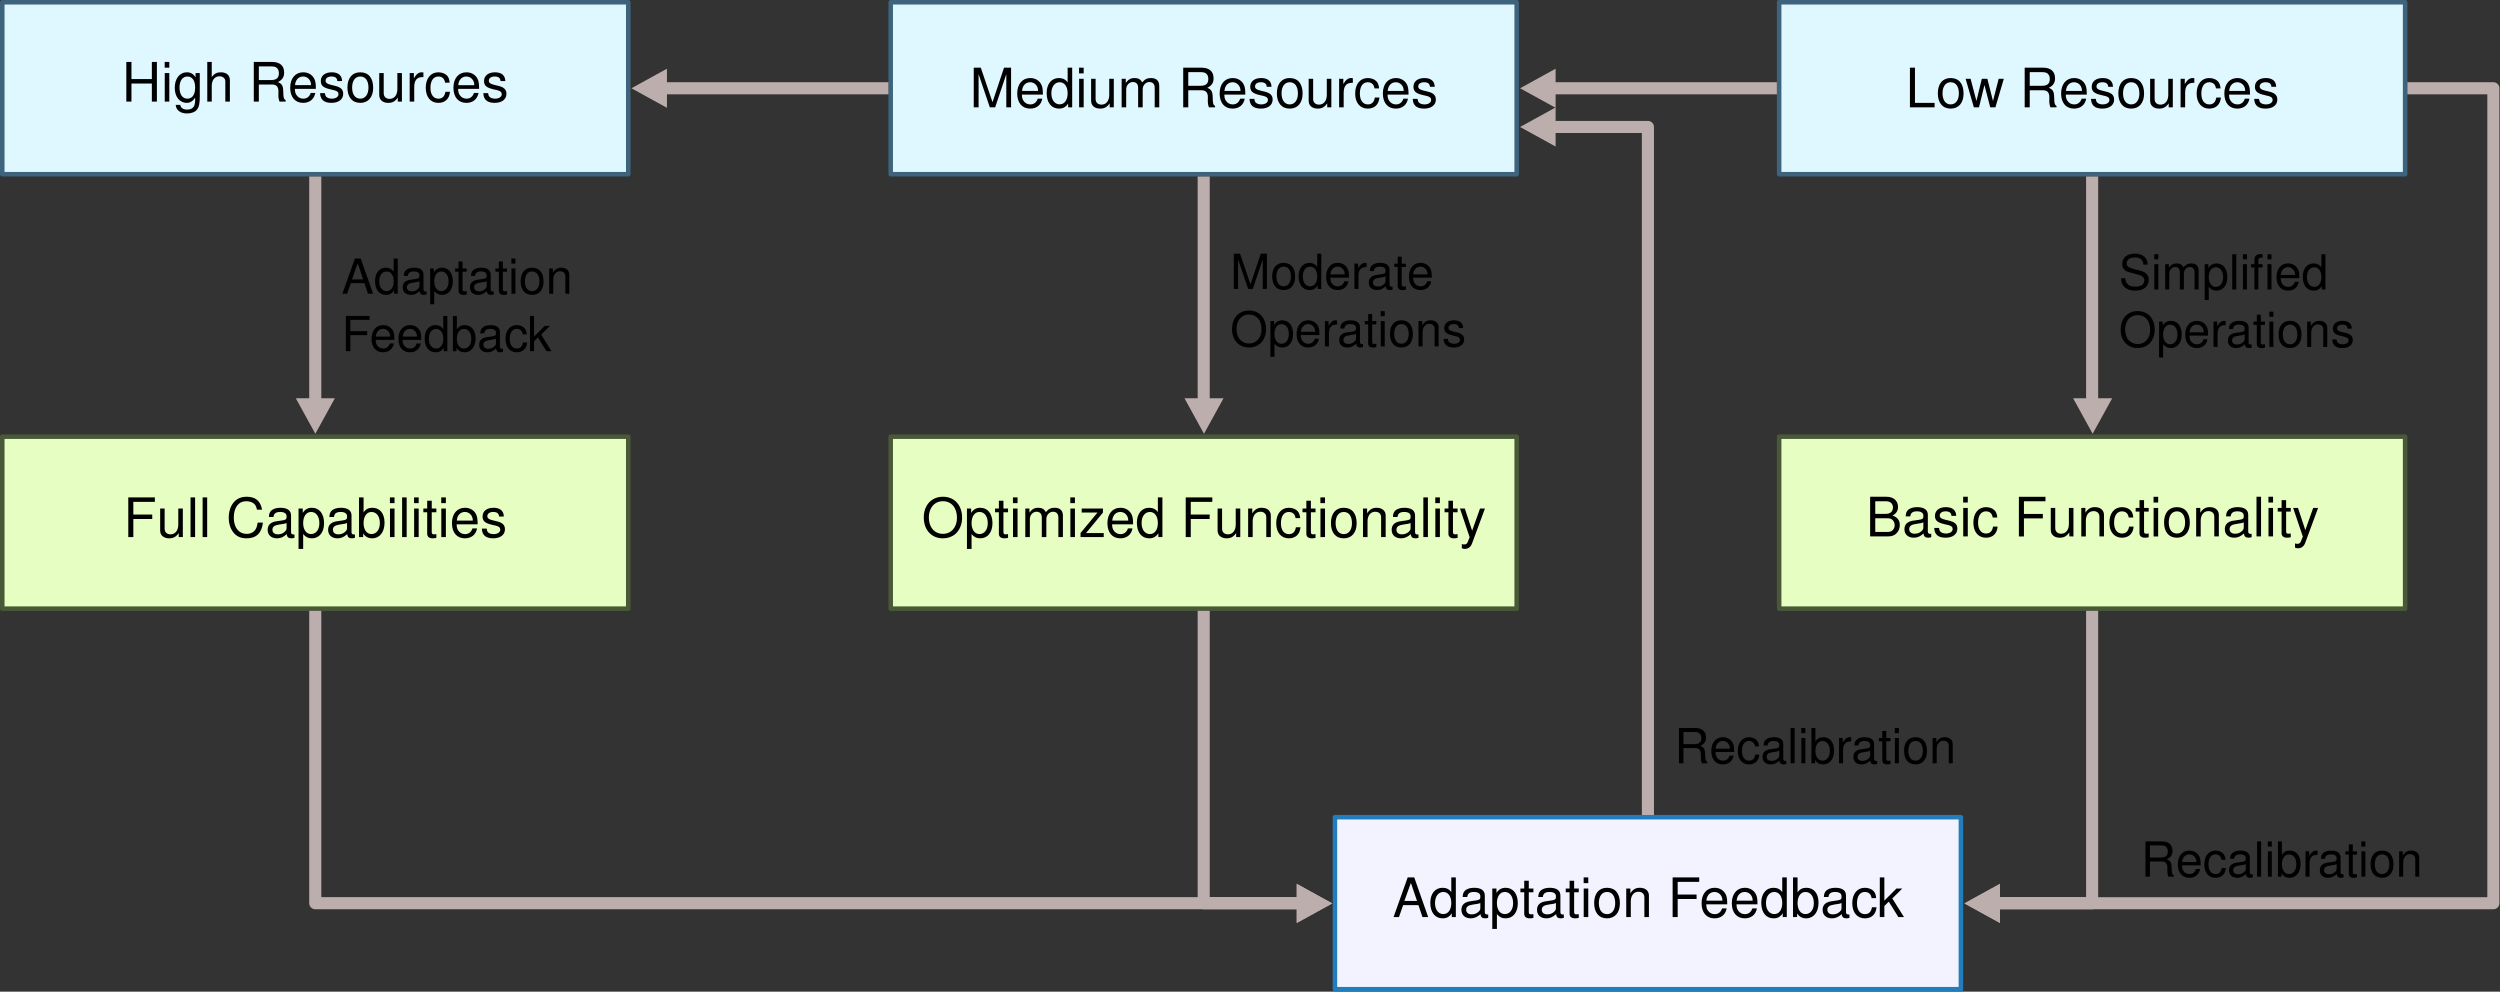 <?xml version="1.0" encoding="UTF-8" standalone="no"?>
<!-- Created with Inkscape (http://www.inkscape.org/) -->

<svg
   version="1.1"
   id="svg1"
   width="549.391"
   height="217.924"
   viewBox="0 0 549.391 217.924"
   xmlns="http://www.w3.org/2000/svg"
   xmlns:svg="http://www.w3.org/2000/svg">
  <rect x="0" y="0" width="549.391" height="217.924" fill="#333333" stroke="none"/>
  <defs
     id="defs1" />
  <g
     id="g1">
    <path
       id="path1"
       d="M 0.374,-14.173 H 103.573 V 14.173 H 0.374 Z"
       style="fill:#dff7ff;fill-opacity:1;fill-rule:nonzero;stroke:#3e647d;stroke-width:0.747;stroke-linecap:butt;stroke-linejoin:round;stroke-miterlimit:10;stroke-dasharray:none;stroke-opacity:1"
       transform="matrix(1.333,0,0,-1.333,0,19.396)" />
    <path
       id="path2"
       d="M 4.944,-2.977 V -8.359375e-4 H 5.776 V -6.54 H 4.944 v 2.824 H 1.581 V -6.54 H 0.737 V -8.359375e-4 H 1.581 V -2.977 Z m 2.877,-1.723 h -0.75 v 4.699 h 0.75 z m 0,-1.84 H 7.06 v 0.949 h 0.762 z m 4.333,1.84 v 0.68 c -0.375,-0.551 -0.832,-0.809 -1.43,-0.809 -1.195,0 -2.004,1.031 -2.004,2.555 0,0.773 0.211,1.406 0.598,1.852 0.352,0.398 0.844,0.633 1.336,0.633 0.598,0 1.008,-0.258 1.43,-0.844 v 0.234 c 0,0.645 -0.082,1.031 -0.27,1.289 C 11.615,1.159 11.229,1.323 10.771,1.323 c -0.34,0 -0.645,-0.082 -0.844,-0.246 C 9.752,0.937 9.682,0.819 9.635,0.538 H 8.873 c 0.082,0.891 0.773,1.418 1.875,1.418 0.703,0 1.301,-0.223 1.605,-0.598 0.363,-0.434 0.492,-1.031 0.492,-2.133 V -4.7 Z m -1.348,0.562 c 0.809,0 1.277,0.68 1.277,1.852 0,1.125 -0.48,1.805 -1.277,1.805 -0.809,0 -1.301,-0.691 -1.301,-1.828 0,-1.137 0.504,-1.828 1.301,-1.828 z m 3.275,-2.402 v 6.539 h 0.738 V -2.591 c 0,-0.961 0.504,-1.582 1.277,-1.582 0.234,0 0.48,0.07 0.656,0.211 0.223,0.152 0.305,0.375 0.305,0.703 v 3.258 h 0.75 V -3.552 c 0,-0.785 -0.562,-1.277 -1.477,-1.277 -0.668,0 -1.066,0.199 -1.512,0.773 v -2.484 z m 8.502,3.727 h 2.156 c 0.738,0 1.078,0.352 1.078,1.16 l -0.012,0.586 c 0,0.398 0.07,0.797 0.188,1.066 h 1.008 V -0.212 c -0.305,-0.211 -0.375,-0.445 -0.387,-1.312 -0.012,-1.078 -0.188,-1.395 -0.891,-1.699 0.738,-0.363 1.031,-0.82 1.031,-1.57 0,-1.125 -0.703,-1.746 -1.992,-1.746 h -3.012 v 6.539 h 0.832 z m 0,-0.738 v -2.25 h 2.016 c 0.469,0 0.738,0.07 0.949,0.246 0.223,0.199 0.34,0.492 0.34,0.879 0,0.773 -0.398,1.125 -1.289,1.125 z m 9.401,1.453 c 0,-0.715 -0.047,-1.148 -0.188,-1.5 -0.305,-0.773 -1.02,-1.23 -1.898,-1.23 -1.301,0 -2.145,0.996 -2.145,2.543 0,1.547 0.809,2.496 2.133,2.496 1.066,0 1.816,-0.609 2.004,-1.641 h -0.75 c -0.211,0.621 -0.633,0.949 -1.23,0.949 -0.48,0 -0.879,-0.223 -1.125,-0.609 -0.188,-0.27 -0.246,-0.539 -0.258,-1.008 z m -3.434,-0.609 c 0.059,-0.867 0.586,-1.43 1.336,-1.43 0.738,0 1.301,0.609 1.301,1.371 0,0.023 0,0.035 0,0.059 z m 7.752,-0.68 c -0.012,-0.926 -0.621,-1.441 -1.699,-1.441 -1.102,0 -1.805,0.562 -1.805,1.43 0,0.738 0.375,1.09 1.488,1.359 l 0.703,0.164 c 0.516,0.129 0.727,0.316 0.727,0.656 0,0.434 -0.445,0.738 -1.102,0.738 -0.398,0 -0.738,-0.117 -0.926,-0.316 -0.117,-0.141 -0.176,-0.27 -0.223,-0.598 h -0.785 c 0.035,1.078 0.645,1.605 1.875,1.605 1.184,0 1.934,-0.586 1.934,-1.488 0,-0.703 -0.398,-1.09 -1.324,-1.312 l -0.715,-0.176 c -0.609,-0.141 -0.867,-0.34 -0.867,-0.668 0,-0.434 0.375,-0.703 0.984,-0.703 0.609,0 0.926,0.258 0.949,0.75 z m 2.994,-1.441 c -1.312,0 -2.109,0.938 -2.109,2.52 0,1.57 0.785,2.52 2.121,2.52 1.312,0 2.121,-0.949 2.121,-2.484 0,-1.629 -0.773,-2.555 -2.133,-2.555 z m 0.012,0.691 c 0.844,0 1.348,0.68 1.348,1.852 0,1.102 -0.527,1.805 -1.348,1.805 -0.832,0 -1.348,-0.691 -1.348,-1.828 0,-1.137 0.516,-1.828 1.348,-1.828 z m 6.861,4.137 V -4.7 h -0.75 v 2.66 c 0,0.961 -0.504,1.594 -1.277,1.594 -0.598,0 -0.973,-0.363 -0.973,-0.926 v -3.328 h -0.738 v 3.621 c 0,0.785 0.574,1.289 1.488,1.289 0.691,0 1.137,-0.246 1.57,-0.867 V -8.359375e-4 Z M 47.451,-4.7 v 4.699 h 0.75 V -2.438 c 0,-0.668 0.176,-1.113 0.527,-1.371 0.234,-0.176 0.457,-0.223 0.984,-0.234 v -0.762 c -0.129,-0.023 -0.199,-0.023 -0.293,-0.023 -0.48,0 -0.855,0.281 -1.277,0.984 v -0.855 z m 6.586,1.582 c -0.035,-0.457 -0.129,-0.75 -0.305,-1.02 -0.328,-0.434 -0.891,-0.691 -1.547,-0.691 -1.266,0 -2.086,0.996 -2.086,2.555 0,1.523 0.809,2.484 2.074,2.484 1.125,0 1.828,-0.68 1.922,-1.828 h -0.75 c -0.129,0.762 -0.516,1.137 -1.148,1.137 -0.832,0 -1.324,-0.68 -1.324,-1.793 0,-1.172 0.492,-1.863 1.301,-1.863 0.633,0 1.02,0.363 1.113,1.02 z m 4.857,1.02 c 0,-0.715 -0.047,-1.148 -0.188,-1.5 -0.305,-0.773 -1.02,-1.23 -1.898,-1.23 -1.301,0 -2.145,0.996 -2.145,2.543 0,1.547 0.809,2.496 2.133,2.496 1.066,0 1.816,-0.609 2.004,-1.641 h -0.75 c -0.211,0.621 -0.633,0.949 -1.23,0.949 -0.48,0 -0.879,-0.223 -1.125,-0.609 -0.188,-0.27 -0.246,-0.539 -0.258,-1.008 z m -3.434,-0.609 c 0.059,-0.867 0.586,-1.43 1.336,-1.43 0.738,0 1.301,0.609 1.301,1.371 0,0.023 0,0.035 0,0.059 z m 7.752,-0.68 c -0.012,-0.926 -0.621,-1.441 -1.699,-1.441 -1.102,0 -1.805,0.562 -1.805,1.43 0,0.738 0.375,1.09 1.488,1.359 l 0.703,0.164 c 0.516,0.129 0.727,0.316 0.727,0.656 0,0.434 -0.445,0.738 -1.102,0.738 -0.398,0 -0.738,-0.117 -0.926,-0.316 -0.117,-0.141 -0.176,-0.27 -0.223,-0.598 h -0.785 c 0.035,1.078 0.645,1.605 1.875,1.605 1.184,0 1.934,-0.586 1.934,-1.488 0,-0.703 -0.398,-1.09 -1.324,-1.312 l -0.715,-0.176 c -0.609,-0.141 -0.867,-0.34 -0.867,-0.668 0,-0.434 0.375,-0.703 0.984,-0.703 0.609,0 0.926,0.258 0.949,0.75 z m 0,0"
       style="fill:#000000;fill-opacity:1;fill-rule:nonzero;stroke:none"
       aria-label="HighResources"
       transform="matrix(1.333,0,0,1.333,26.779,22.325)" />
    <path
       id="path3"
       d="M 146.84,-14.173 H 250.039 V 14.173 H 146.84 Z"
       style="fill:#dff7ff;fill-opacity:1;fill-rule:nonzero;stroke:#3e647d;stroke-width:0.747;stroke-linecap:butt;stroke-linejoin:round;stroke-miterlimit:10;stroke-dasharray:none;stroke-opacity:1"
       transform="matrix(1.333,0,0,-1.333,0,19.396)" />
    <path
       id="path4"
       d="M 4.195,-5.46875e-4 6.034,-5.473 V -5.46875e-4 H 6.82 V -6.54 H 5.659 L 3.761,-0.844 1.827,-6.54 H 0.667 V -5.46875e-4 H 1.464 V -5.473 L 3.316,-5.46875e-4 Z M 12.064,-2.098 c 0,-0.715 -0.047,-1.148 -0.188,-1.5 -0.305,-0.773 -1.02,-1.23 -1.898,-1.23 -1.301,0 -2.145,0.996 -2.145,2.543 0,1.547 0.809,2.496 2.133,2.496 1.066,0 1.816,-0.609 2.004,-1.641 h -0.75 c -0.211,0.621 -0.633,0.949 -1.23,0.949 -0.48,0 -0.879,-0.223 -1.125,-0.609 -0.188,-0.27 -0.246,-0.539 -0.258,-1.008 z m -3.434,-0.609 c 0.059,-0.867 0.586,-1.43 1.336,-1.43 0.738,0 1.301,0.609 1.301,1.371 0,0.023 0,0.035 0,0.059 z M 16.895,-6.54 h -0.75 v 2.438 c -0.316,-0.48 -0.809,-0.727 -1.441,-0.727 -1.219,0 -2.016,0.973 -2.016,2.473 0,1.582 0.773,2.566 2.039,2.566 0.645,0 1.102,-0.246 1.5,-0.832 v 0.621 h 0.668 z m -2.062,2.402 c 0.809,0 1.312,0.727 1.312,1.84 0,1.09 -0.516,1.805 -1.312,1.805 -0.82,0 -1.371,-0.727 -1.371,-1.816 0,-1.102 0.551,-1.828 1.371,-1.828 z m 3.955,-0.562 h -0.75 v 4.699 h 0.75 z m 0,-1.84 h -0.762 v 0.949 h 0.762 z m 4.966,6.539 V -4.7 h -0.75 v 2.66 c 0,0.961 -0.504,1.594 -1.277,1.594 -0.598,0 -0.973,-0.363 -0.973,-0.926 v -3.328 h -0.738 v 3.621 c 0,0.785 0.574,1.289 1.488,1.289 0.691,0 1.137,-0.246 1.57,-0.867 V -5.46875e-4 Z M 25.048,-4.7 v 4.699 h 0.75 V -2.954 c 0,-0.68 0.492,-1.219 1.102,-1.219 0.551,0 0.867,0.34 0.867,0.938 v 3.234 h 0.75 V -2.954 c 0,-0.68 0.492,-1.219 1.102,-1.219 0.551,0 0.879,0.34 0.879,0.938 v 3.234 h 0.75 V -3.528 c 0,-0.844 -0.48,-1.301 -1.359,-1.301 -0.633,0 -1.008,0.188 -1.453,0.715 -0.27,-0.504 -0.645,-0.715 -1.254,-0.715 -0.633,0 -1.043,0.234 -1.453,0.797 v -0.668 z m 10.983,1.887 h 2.156 c 0.738,0 1.078,0.352 1.078,1.16 l -0.012,0.586 c 0,0.398 0.07,0.797 0.188,1.066 h 1.008 V -0.211 c -0.305,-0.211 -0.375,-0.445 -0.387,-1.313 -0.012,-1.078 -0.188,-1.395 -0.891,-1.699 0.738,-0.363 1.031,-0.82 1.031,-1.57 0,-1.125 -0.703,-1.746 -1.992,-1.746 h -3.012 v 6.539 h 0.832 z m 0,-0.738 v -2.25 h 2.016 c 0.469,0 0.738,0.07 0.949,0.246 0.223,0.199 0.34,0.492 0.34,0.879 0,0.773 -0.398,1.125 -1.289,1.125 z m 9.404,1.453 c 0,-0.715 -0.047,-1.148 -0.188,-1.5 -0.305,-0.773 -1.02,-1.23 -1.898,-1.23 -1.301,0 -2.145,0.996 -2.145,2.543 0,1.547 0.809,2.496 2.133,2.496 1.066,0 1.816,-0.609 2.004,-1.641 h -0.75 c -0.211,0.621 -0.633,0.949 -1.23,0.949 -0.48,0 -0.879,-0.223 -1.125,-0.609 -0.188,-0.27 -0.246,-0.539 -0.258,-1.008 z m -3.434,-0.609 c 0.059,-0.867 0.586,-1.43 1.336,-1.43 0.738,0 1.301,0.609 1.301,1.371 0,0.023 0,0.035 0,0.059 z m 7.752,-0.68 c -0.012,-0.926 -0.621,-1.441 -1.699,-1.441 -1.102,0 -1.805,0.562 -1.805,1.43 0,0.738 0.375,1.09 1.488,1.359 l 0.703,0.164 c 0.516,0.129 0.727,0.316 0.727,0.656 0,0.434 -0.445,0.738 -1.102,0.738 -0.398,0 -0.738,-0.117 -0.926,-0.316 -0.117,-0.141 -0.176,-0.27 -0.223,-0.598 h -0.785 c 0.035,1.078 0.645,1.605 1.875,1.605 1.184,0 1.934,-0.586 1.934,-1.488 0,-0.703 -0.398,-1.09 -1.324,-1.312 l -0.715,-0.176 c -0.609,-0.141 -0.867,-0.34 -0.867,-0.668 0,-0.434 0.375,-0.703 0.984,-0.703 0.609,0 0.926,0.258 0.949,0.75 z m 2.994,-1.441 c -1.312,0 -2.109,0.938 -2.109,2.52 0,1.57 0.785,2.52 2.121,2.52 1.312,0 2.121,-0.949 2.121,-2.484 0,-1.629 -0.773,-2.555 -2.133,-2.555 z m 0.012,0.691 c 0.844,0 1.348,0.68 1.348,1.852 0,1.102 -0.527,1.805 -1.348,1.805 -0.832,0 -1.348,-0.691 -1.348,-1.828 0,-1.137 0.516,-1.828 1.348,-1.828 z m 6.861,4.137 V -4.7 h -0.75 v 2.66 c 0,0.961 -0.504,1.594 -1.277,1.594 -0.598,0 -0.973,-0.363 -0.973,-0.926 v -3.328 h -0.738 v 3.621 c 0,0.785 0.574,1.289 1.488,1.289 0.691,0 1.137,-0.246 1.57,-0.867 V -5.46875e-4 Z M 60.902,-4.7 v 4.699 h 0.75 V -2.438 c 0,-0.668 0.176,-1.113 0.527,-1.371 0.234,-0.176 0.457,-0.223 0.984,-0.234 v -0.762 c -0.129,-0.023 -0.199,-0.023 -0.293,-0.023 -0.48,0 -0.855,0.281 -1.277,0.984 v -0.855 z m 6.583,1.582 c -0.035,-0.457 -0.129,-0.75 -0.305,-1.02 -0.328,-0.434 -0.891,-0.691 -1.547,-0.691 -1.266,0 -2.086,0.996 -2.086,2.555 0,1.523 0.809,2.484 2.074,2.484 1.125,0 1.828,-0.68 1.922,-1.828 h -0.75 c -0.129,0.762 -0.516,1.137 -1.148,1.137 -0.832,0 -1.324,-0.68 -1.324,-1.793 0,-1.172 0.492,-1.863 1.301,-1.863 0.633,0 1.02,0.363 1.113,1.02 z m 4.86,1.02 c 0,-0.715 -0.047,-1.148 -0.188,-1.5 -0.305,-0.773 -1.02,-1.23 -1.898,-1.23 -1.301,0 -2.145,0.996 -2.145,2.543 0,1.547 0.809,2.496 2.133,2.496 1.066,0 1.816,-0.609 2.004,-1.641 h -0.75 c -0.211,0.621 -0.633,0.949 -1.23,0.949 -0.48,0 -0.879,-0.223 -1.125,-0.609 -0.188,-0.27 -0.246,-0.539 -0.258,-1.008 z m -3.434,-0.609 c 0.059,-0.867 0.586,-1.43 1.336,-1.43 0.738,0 1.301,0.609 1.301,1.371 0,0.023 0,0.035 0,0.059 z m 7.749,-0.68 c -0.012,-0.926 -0.621,-1.441 -1.699,-1.441 -1.102,0 -1.805,0.562 -1.805,1.43 0,0.738 0.375,1.09 1.488,1.359 l 0.703,0.164 c 0.516,0.129 0.727,0.316 0.727,0.656 0,0.434 -0.445,0.738 -1.102,0.738 -0.398,0 -0.738,-0.117 -0.926,-0.316 -0.117,-0.141 -0.176,-0.27 -0.223,-0.598 h -0.785 c 0.035,1.078 0.645,1.605 1.875,1.605 1.184,0 1.934,-0.586 1.934,-1.488 0,-0.703 -0.398,-1.09 -1.324,-1.312 l -0.715,-0.176 c -0.609,-0.141 -0.867,-0.34 -0.867,-0.668 0,-0.434 0.375,-0.703 0.984,-0.703 0.609,0 0.926,0.258 0.949,0.75 z m 0,0"
       style="fill:#000000;fill-opacity:1;fill-rule:nonzero;stroke:none"
       aria-label="MediumResources"
       transform="matrix(1.333,0,0,1.333,213.099,23.587)" />
    <path
       id="path5"
       d="M 293.306,-14.173 H 396.505 V 14.173 H 293.306 Z"
       style="fill:#dff7ff;fill-opacity:1;fill-rule:nonzero;stroke:#3e647d;stroke-width:0.747;stroke-linecap:butt;stroke-linejoin:round;stroke-miterlimit:10;stroke-dasharray:none;stroke-opacity:1"
       transform="matrix(1.333,0,0,-1.333,0,19.396)" />
    <path
       id="path6"
       d="M 1.546,-6.54 H 0.714 V -5.46875e-4 H 4.78 V -0.739 h -3.234 z m 5.877,1.711 c -1.312,0 -2.109,0.938 -2.109,2.52 0,1.57 0.785,2.52 2.121,2.52 1.312,0 2.121,-0.949 2.121,-2.484 0,-1.629 -0.773,-2.555 -2.133,-2.555 z m 0.012,0.691 c 0.844,0 1.348,0.68 1.348,1.852 0,1.102 -0.527,1.805 -1.348,1.805 -0.832,0 -1.348,-0.691 -1.348,-1.828 0,-1.137 0.516,-1.828 1.348,-1.828 z M 14.806,-5.46875e-4 16.189,-4.7 h -0.844 l -0.938,3.656 -0.926,-3.656 h -0.914 l -0.891,3.656 -0.961,-3.656 H 9.896 l 1.359,4.699 h 0.844 L 13.001,-3.68 13.95,-5.46875e-4 Z M 20.466,-2.813 h 2.156 c 0.738,0 1.078,0.352 1.078,1.16 l -0.012,0.586 c 0,0.398 0.07,0.797 0.188,1.066 h 1.008 V -0.211 c -0.305,-0.211 -0.375,-0.445 -0.387,-1.313 -0.012,-1.078 -0.188,-1.395 -0.891,-1.699 0.738,-0.363 1.031,-0.82 1.031,-1.57 0,-1.125 -0.703,-1.746 -1.992,-1.746 h -3.012 v 6.539 h 0.832 z m 0,-0.738 v -2.25 h 2.016 c 0.469,0 0.738,0.07 0.949,0.246 0.223,0.199 0.34,0.492 0.34,0.879 0,0.773 -0.398,1.125 -1.289,1.125 z m 9.404,1.453 c 0,-0.715 -0.047,-1.148 -0.188,-1.5 -0.305,-0.773 -1.02,-1.23 -1.898,-1.23 -1.301,0 -2.145,0.996 -2.145,2.543 0,1.547 0.809,2.496 2.133,2.496 1.066,0 1.816,-0.609 2.004,-1.641 h -0.75 c -0.211,0.621 -0.633,0.949 -1.23,0.949 -0.48,0 -0.879,-0.223 -1.125,-0.609 -0.188,-0.27 -0.246,-0.539 -0.258,-1.008 z m -3.434,-0.609 c 0.059,-0.867 0.586,-1.43 1.336,-1.43 0.738,0 1.301,0.609 1.301,1.371 0,0.023 0,0.035 0,0.059 z m 7.752,-0.68 c -0.012,-0.926 -0.621,-1.441 -1.699,-1.441 -1.102,0 -1.805,0.562 -1.805,1.43 0,0.738 0.375,1.09 1.488,1.359 l 0.703,0.164 c 0.516,0.129 0.727,0.316 0.727,0.656 0,0.434 -0.445,0.738 -1.102,0.738 -0.398,0 -0.738,-0.117 -0.926,-0.316 -0.117,-0.141 -0.176,-0.27 -0.223,-0.598 h -0.785 c 0.035,1.078 0.645,1.605 1.875,1.605 1.184,0 1.934,-0.586 1.934,-1.488 0,-0.703 -0.398,-1.09 -1.324,-1.312 l -0.715,-0.176 c -0.609,-0.141 -0.867,-0.34 -0.867,-0.668 0,-0.434 0.375,-0.703 0.984,-0.703 0.609,0 0.926,0.258 0.949,0.75 z m 2.994,-1.441 c -1.312,0 -2.109,0.938 -2.109,2.52 0,1.57 0.785,2.52 2.121,2.52 1.312,0 2.121,-0.949 2.121,-2.484 0,-1.629 -0.773,-2.555 -2.133,-2.555 z m 0.012,0.691 c 0.844,0 1.348,0.68 1.348,1.852 0,1.102 -0.527,1.805 -1.348,1.805 -0.832,0 -1.348,-0.691 -1.348,-1.828 0,-1.137 0.516,-1.828 1.348,-1.828 z M 44.053,-5.46875e-4 V -4.7 h -0.75 v 2.66 c 0,0.961 -0.504,1.594 -1.277,1.594 -0.598,0 -0.973,-0.363 -0.973,-0.926 v -3.328 h -0.738 v 3.621 c 0,0.785 0.574,1.289 1.488,1.289 0.691,0 1.137,-0.246 1.57,-0.867 V -5.46875e-4 Z M 45.336,-4.7 v 4.699 h 0.75 V -2.438 c 0,-0.668 0.176,-1.113 0.527,-1.371 0.234,-0.176 0.457,-0.223 0.984,-0.234 v -0.762 c -0.129,-0.023 -0.199,-0.023 -0.293,-0.023 -0.48,0 -0.855,0.281 -1.277,0.984 v -0.855 z m 6.583,1.582 c -0.035,-0.457 -0.129,-0.75 -0.305,-1.02 -0.328,-0.434 -0.891,-0.691 -1.547,-0.691 -1.266,0 -2.086,0.996 -2.086,2.555 0,1.523 0.809,2.484 2.074,2.484 1.125,0 1.828,-0.68 1.922,-1.828 h -0.75 c -0.129,0.762 -0.516,1.137 -1.148,1.137 -0.832,0 -1.324,-0.68 -1.324,-1.793 0,-1.172 0.492,-1.863 1.301,-1.863 0.633,0 1.02,0.363 1.113,1.02 z m 4.86,1.02 c 0,-0.715 -0.047,-1.148 -0.188,-1.5 -0.305,-0.773 -1.02,-1.23 -1.898,-1.23 -1.301,0 -2.145,0.996 -2.145,2.543 0,1.547 0.809,2.496 2.133,2.496 1.066,0 1.816,-0.609 2.004,-1.641 h -0.75 c -0.211,0.621 -0.633,0.949 -1.23,0.949 -0.48,0 -0.879,-0.223 -1.125,-0.609 -0.188,-0.27 -0.246,-0.539 -0.258,-1.008 z m -3.434,-0.609 c 0.059,-0.867 0.586,-1.43 1.336,-1.43 0.738,0 1.301,0.609 1.301,1.371 0,0.023 0,0.035 0,0.059 z m 7.749,-0.68 c -0.012,-0.926 -0.621,-1.441 -1.699,-1.441 -1.102,0 -1.805,0.562 -1.805,1.43 0,0.738 0.375,1.09 1.488,1.359 l 0.703,0.164 c 0.516,0.129 0.727,0.316 0.727,0.656 0,0.434 -0.445,0.738 -1.102,0.738 -0.398,0 -0.738,-0.117 -0.926,-0.316 -0.117,-0.141 -0.176,-0.27 -0.223,-0.598 h -0.785 c 0.035,1.078 0.645,1.605 1.875,1.605 1.184,0 1.934,-0.586 1.934,-1.488 0,-0.703 -0.398,-1.09 -1.324,-1.312 l -0.715,-0.176 c -0.609,-0.141 -0.867,-0.34 -0.867,-0.668 0,-0.434 0.375,-0.703 0.984,-0.703 0.609,0 0.926,0.258 0.949,0.75 z m 0,0"
       style="fill:#000000;fill-opacity:1;fill-rule:nonzero;stroke:none"
       aria-label="LowResources"
       transform="matrix(1.333,0,0,1.333,418.767,23.587)" />
    <path
       id="path7"
       d="m 0.374,-85.788 h 103.199 v 28.347 H 0.374 Z"
       style="fill:#e6fec1;fill-opacity:1;fill-rule:nonzero;stroke:#495938;stroke-width:0.747;stroke-linecap:butt;stroke-linejoin:round;stroke-miterlimit:10;stroke-dasharray:none;stroke-opacity:1"
       transform="matrix(1.333,0,0,-1.333,0,19.396)" />
    <path
       id="path8"
       d="M 1.641,-2.976 H 4.758 V -3.714 H 1.641 V -5.8 H 5.191 V -6.538 H 0.809 V 6.484375e-4 H 1.641 Z M 9.803,6.484375e-4 V -4.699 h -0.75 v 2.66 c 0,0.961 -0.504,1.594 -1.277,1.594 -0.598,0 -0.973,-0.363 -0.973,-0.926 v -3.328 H 6.064 v 3.621 c 0,0.785 0.574,1.289 1.488,1.289 0.691,0 1.137,-0.246 1.57,-0.867 V 6.484375e-4 Z M 11.824,-6.538 h -0.75 V 6.484375e-4 h 0.75 z m 1.989,0 h -0.75 V 6.484375e-4 h 0.75 z m 9.053,2.027 c -0.258,-1.43 -1.078,-2.133 -2.52,-2.133 -0.879,0 -1.582,0.281 -2.062,0.82 -0.598,0.645 -0.914,1.57 -0.914,2.637 0,1.066 0.328,1.992 0.949,2.637 0.504,0.516 1.148,0.762 1.992,0.762 1.605,0 2.496,-0.867 2.695,-2.59 h -0.867 c -0.07,0.445 -0.152,0.75 -0.293,1.008 -0.27,0.539 -0.82,0.844 -1.523,0.844 -1.301,0 -2.121,-1.043 -2.121,-2.672 0,-1.676 0.785,-2.707 2.051,-2.707 0.527,0 1.02,0.164 1.289,0.41 0.246,0.223 0.375,0.504 0.48,0.984 z m 5.338,4.078 c -0.082,0.012 -0.117,0.012 -0.152,0.012 -0.27,0 -0.41,-0.129 -0.41,-0.363 V -3.55 c 0,-0.832 -0.609,-1.277 -1.77,-1.277 -0.68,0 -1.242,0.188 -1.559,0.539 -0.211,0.246 -0.305,0.516 -0.316,0.984 h 0.75 c 0.059,-0.574 0.398,-0.832 1.102,-0.832 0.668,0 1.055,0.246 1.055,0.691 v 0.199 c 0,0.316 -0.188,0.445 -0.785,0.516 -1.055,0.141 -1.219,0.176 -1.5,0.293 -0.551,0.223 -0.832,0.645 -0.832,1.254 0,0.855 0.598,1.395 1.547,1.395 0.586,0 1.066,-0.211 1.594,-0.691 0.047,0.469 0.281,0.691 0.773,0.691 0.152,0 0.27,-0.023 0.504,-0.082 z M 26.903,-1.476 c 0,0.246 -0.082,0.398 -0.305,0.609 -0.305,0.281 -0.668,0.422 -1.113,0.422 -0.574,0 -0.914,-0.281 -0.914,-0.762 0,-0.492 0.328,-0.738 1.125,-0.855 0.785,-0.105 0.949,-0.141 1.207,-0.258 z m 1.975,3.434 h 0.762 v -2.449 c 0.387,0.48 0.832,0.703 1.441,0.703 1.207,0 2.004,-0.984 2.004,-2.484 0,-1.57 -0.773,-2.555 -2.016,-2.555 -0.633,0 -1.148,0.281 -1.5,0.844 v -0.715 h -0.691 z m 2.062,-6.094 c 0.832,0 1.371,0.727 1.371,1.852 0,1.066 -0.551,1.793 -1.371,1.793 -0.785,0 -1.301,-0.715 -1.301,-1.816 0,-1.102 0.516,-1.828 1.301,-1.828 z m 7.233,3.703 c -0.082,0.012 -0.117,0.012 -0.152,0.012 -0.27,0 -0.41,-0.129 -0.41,-0.363 V -3.55 c 0,-0.832 -0.609,-1.277 -1.77,-1.277 -0.68,0 -1.242,0.188 -1.559,0.539 -0.211,0.246 -0.305,0.516 -0.316,0.984 h 0.75 c 0.059,-0.574 0.398,-0.832 1.102,-0.832 0.668,0 1.055,0.246 1.055,0.691 v 0.199 c 0,0.316 -0.188,0.445 -0.785,0.516 -1.055,0.141 -1.219,0.176 -1.5,0.293 -0.551,0.223 -0.832,0.645 -0.832,1.254 0,0.855 0.598,1.395 1.547,1.395 0.586,0 1.066,-0.211 1.594,-0.691 0.047,0.469 0.281,0.691 0.773,0.691 0.152,0 0.27,-0.023 0.504,-0.082 z M 36.873,-1.476 c 0,0.246 -0.082,0.398 -0.305,0.609 -0.305,0.281 -0.668,0.422 -1.113,0.422 -0.574,0 -0.914,-0.281 -0.914,-0.762 0,-0.492 0.328,-0.738 1.125,-0.855 0.785,-0.105 0.949,-0.141 1.207,-0.258 z m 1.975,-5.062 V 6.484375e-4 h 0.68 V -0.597 c 0.352,0.539 0.832,0.809 1.488,0.809 1.23,0 2.039,-1.02 2.039,-2.578 0,-1.523 -0.773,-2.461 -2.004,-2.461 -0.645,0 -1.102,0.234 -1.453,0.762 v -2.473 z m 2.051,2.402 c 0.844,0 1.383,0.727 1.383,1.852 0,1.066 -0.562,1.793 -1.383,1.793 -0.785,0 -1.301,-0.715 -1.301,-1.816 0,-1.102 0.516,-1.828 1.301,-1.828 z m 3.803,-0.562 h -0.75 V 6.484375e-4 h 0.75 z m 0,-1.84 h -0.762 v 0.949 h 0.762 z m 2.001,0 h -0.75 V 6.484375e-4 h 0.75 z m 1.98,1.84 h -0.75 V 6.484375e-4 h 0.75 z m 0,-1.84 h -0.762 v 0.949 h 0.762 z m 2.915,1.84 h -0.762 v -1.289 h -0.75 v 1.289 h -0.633 v 0.609 h 0.633 v 3.551 c 0,0.48 0.328,0.75 0.902,0.75 0.188,0 0.363,-0.023 0.609,-0.07 v -0.621 c -0.094,0.023 -0.211,0.035 -0.352,0.035 -0.328,0 -0.41,-0.094 -0.41,-0.422 V -4.089 h 0.762 z m 1.567,0 h -0.75 V 6.484375e-4 h 0.75 z m 0,-1.84 h -0.762 v 0.949 H 53.165 Z m 5.235,4.441 c 0,-0.715 -0.047,-1.148 -0.188,-1.5 -0.305,-0.773 -1.02,-1.23 -1.898,-1.23 -1.301,0 -2.145,0.996 -2.145,2.543 0,1.547 0.809,2.496 2.133,2.496 1.066,0 1.816,-0.609 2.004,-1.641 h -0.75 c -0.211,0.621 -0.633,0.949 -1.23,0.949 -0.48,0 -0.879,-0.223 -1.125,-0.609 -0.188,-0.27 -0.246,-0.539 -0.258,-1.008 z m -3.434,-0.609 c 0.059,-0.867 0.586,-1.43 1.336,-1.43 0.738,0 1.301,0.609 1.301,1.371 0,0.023 0,0.035 0,0.059 z m 7.752,-0.68 c -0.012,-0.926 -0.621,-1.441 -1.699,-1.441 -1.102,0 -1.805,0.562 -1.805,1.43 0,0.738 0.375,1.09 1.488,1.359 l 0.703,0.164 c 0.516,0.129 0.727,0.316 0.727,0.656 0,0.434 -0.445,0.738 -1.102,0.738 -0.398,0 -0.738,-0.117 -0.926,-0.316 -0.117,-0.141 -0.176,-0.27 -0.223,-0.598 h -0.785 c 0.035,1.078 0.645,1.605 1.875,1.605 1.184,0 1.934,-0.586 1.934,-1.488 0,-0.703 -0.398,-1.09 -1.324,-1.312 l -0.715,-0.176 c -0.609,-0.141 -0.867,-0.34 -0.867,-0.668 0,-0.434 0.375,-0.703 0.984,-0.703 0.609,0 0.926,0.258 0.949,0.75 z m 0,0"
       style="fill:#000000;fill-opacity:1;fill-rule:nonzero;stroke:none"
       aria-label="FullCapabilities"
       transform="matrix(1.333,0,0,1.333,27.113,118.019)" />
    <path
       id="path9"
       d="m 146.84,-85.788 h 103.199 v 28.347 H 146.84 Z"
       style="fill:#e6fec1;fill-opacity:1;fill-rule:nonzero;stroke:#495938;stroke-width:0.747;stroke-linecap:butt;stroke-linejoin:round;stroke-miterlimit:10;stroke-dasharray:none;stroke-opacity:1"
       transform="matrix(1.333,0,0,-1.333,0,19.396)" />
    <path
       id="path10"
       d="m 3.493,-6.644 c -1.875,0 -3.152,1.383 -3.152,3.422 0,2.051 1.277,3.434 3.152,3.434 0.797,0 1.5,-0.246 2.027,-0.691 0.715,-0.609 1.137,-1.617 1.137,-2.684 0,-2.109 -1.254,-3.48 -3.164,-3.48 z m 0,0.738 c 1.406,0 2.32,1.078 2.32,2.719 0,1.582 -0.938,2.66 -2.32,2.66 -1.383,0 -2.32,-1.078 -2.32,-2.695 0,-1.605 0.938,-2.684 2.32,-2.684 z m 3.964,7.863 h 0.762 v -2.449 c 0.387,0.48 0.832,0.703 1.441,0.703 1.207,0 2.004,-0.984 2.004,-2.484 0,-1.57 -0.773,-2.555 -2.016,-2.555 -0.633,0 -1.148,0.281 -1.5,0.844 V -4.699 H 7.457 Z m 2.062,-6.094 c 0.832,0 1.371,0.727 1.371,1.852 0,1.066 -0.551,1.793 -1.371,1.793 -0.785,0 -1.301,-0.715 -1.301,-1.816 0,-1.102 0.516,-1.828 1.301,-1.828 z m 4.714,-0.562 h -0.762 v -1.289 h -0.75 v 1.289 h -0.633 v 0.609 h 0.633 v 3.551 c 0,0.48 0.328,0.75 0.902,0.75 0.188,0 0.363,-0.023 0.609,-0.07 v -0.621 c -0.094,0.023 -0.211,0.035 -0.352,0.035 -0.328,0 -0.41,-0.094 -0.41,-0.422 V -4.089 h 0.762 z m 1.567,0 h -0.75 V 6.484375e-4 h 0.75 z m 0,-1.84 h -0.762 v 0.949 h 0.762 z m 1.277,1.84 V 6.484375e-4 h 0.75 V -2.952 c 0,-0.68 0.492,-1.219 1.102,-1.219 0.551,0 0.867,0.34 0.867,0.938 V 6.484375e-4 h 0.75 V -2.952 c 0,-0.68 0.492,-1.219 1.102,-1.219 0.551,0 0.879,0.34 0.879,0.938 V 6.484375e-4 h 0.75 V -3.527 c 0,-0.844 -0.48,-1.301 -1.359,-1.301 -0.633,0 -1.008,0.188 -1.453,0.715 -0.27,-0.504 -0.645,-0.715 -1.254,-0.715 -0.633,0 -1.043,0.234 -1.453,0.797 v -0.668 z m 8.183,0 h -0.75 V 6.484375e-4 h 0.75 z m 0,-1.84 h -0.762 v 0.949 h 0.762 z m 4.617,1.84 h -3.504 v 0.656 h 2.613 l -2.801,3.375 V 6.484375e-4 h 3.82 V -0.656 h -2.918 l 2.789,-3.375 z m 4.969,2.602 c 0,-0.715 -0.047,-1.148 -0.188,-1.5 -0.305,-0.773 -1.02,-1.23 -1.898,-1.23 -1.301,0 -2.145,0.996 -2.145,2.543 0,1.547 0.809,2.496 2.133,2.496 1.066,0 1.816,-0.609 2.004,-1.641 h -0.75 c -0.211,0.621 -0.633,0.949 -1.23,0.949 -0.48,0 -0.879,-0.223 -1.125,-0.609 -0.188,-0.27 -0.246,-0.539 -0.258,-1.008 z m -3.434,-0.609 c 0.059,-0.867 0.586,-1.43 1.336,-1.43 0.738,0 1.301,0.609 1.301,1.371 0,0.023 0,0.035 0,0.059 z m 8.268,-3.832 h -0.75 v 2.438 c -0.316,-0.48 -0.809,-0.727 -1.441,-0.727 -1.219,0 -2.016,0.973 -2.016,2.473 0,1.582 0.773,2.566 2.039,2.566 0.645,0 1.102,-0.246 1.5,-0.832 V 6.484375e-4 h 0.668 z m -2.062,2.402 c 0.809,0 1.312,0.727 1.312,1.84 0,1.09 -0.516,1.805 -1.312,1.805 -0.82,0 -1.371,-0.727 -1.371,-1.816 0,-1.102 0.551,-1.828 1.371,-1.828 z m 6.738,1.16 h 3.117 v -0.738 h -3.117 v -2.086 h 3.551 V -6.538 H 43.524 V 6.484375e-4 h 0.832 z m 8.162,2.977 V -4.699 h -0.75 v 2.66 c 0,0.961 -0.504,1.594 -1.277,1.594 -0.598,0 -0.973,-0.363 -0.973,-0.926 v -3.328 h -0.738 v 3.621 c 0,0.785 0.574,1.289 1.488,1.289 0.691,0 1.137,-0.246 1.57,-0.867 V 6.484375e-4 Z M 53.814,-4.699 V 6.484375e-4 h 0.75 V -2.589 c 0,-0.961 0.504,-1.582 1.266,-1.582 0.598,0 0.973,0.352 0.973,0.914 V 6.484375e-4 h 0.75 V -3.55 c 0,-0.773 -0.586,-1.277 -1.488,-1.277 -0.703,0 -1.148,0.27 -1.57,0.914 v -0.785 z m 8.569,1.582 c -0.035,-0.457 -0.129,-0.75 -0.305,-1.02 -0.328,-0.434 -0.891,-0.691 -1.547,-0.691 -1.266,0 -2.086,0.996 -2.086,2.555 0,1.523 0.809,2.484 2.074,2.484 1.125,0 1.828,-0.68 1.922,-1.828 h -0.75 c -0.129,0.762 -0.516,1.137 -1.148,1.137 -0.832,0 -1.324,-0.68 -1.324,-1.793 0,-1.172 0.492,-1.863 1.301,-1.863 0.633,0 1.02,0.363 1.113,1.02 z m 2.54,-1.582 h -0.762 v -1.289 h -0.75 v 1.289 h -0.633 v 0.609 h 0.633 v 3.551 c 0,0.48 0.328,0.75 0.902,0.75 0.188,0 0.363,-0.023 0.609,-0.07 v -0.621 c -0.094,0.023 -0.211,0.035 -0.352,0.035 -0.328,0 -0.41,-0.094 -0.41,-0.422 V -4.089 h 0.762 z m 1.564,0 h -0.75 V 6.484375e-4 h 0.75 z m 0,-1.84 h -0.762 v 0.949 h 0.762 z m 3.082,1.711 c -1.312,0 -2.109,0.938 -2.109,2.52 0,1.57 0.785,2.52 2.121,2.52 1.312,0 2.121,-0.949 2.121,-2.484 0,-1.629 -0.773,-2.555 -2.133,-2.555 z m 0.012,0.691 c 0.844,0 1.348,0.68 1.348,1.852 0,1.102 -0.527,1.805 -1.348,1.805 -0.832,0 -1.348,-0.691 -1.348,-1.828 0,-1.137 0.516,-1.828 1.348,-1.828 z m 3.167,-0.562 V 6.484375e-4 h 0.75 V -2.589 c 0,-0.961 0.504,-1.582 1.266,-1.582 0.598,0 0.973,0.352 0.973,0.914 V 6.484375e-4 h 0.75 V -3.55 c 0,-0.773 -0.586,-1.277 -1.488,-1.277 -0.703,0 -1.148,0.27 -1.57,0.914 v -0.785 z m 9.146,4.266 c -0.082,0.012 -0.117,0.012 -0.152,0.012 -0.27,0 -0.41,-0.129 -0.41,-0.363 V -3.55 c 0,-0.832 -0.609,-1.277 -1.77,-1.277 -0.68,0 -1.242,0.188 -1.559,0.539 -0.211,0.246 -0.305,0.516 -0.316,0.984 h 0.75 c 0.059,-0.574 0.398,-0.832 1.102,-0.832 0.668,0 1.055,0.246 1.055,0.691 v 0.199 c 0,0.316 -0.188,0.445 -0.785,0.516 -1.055,0.141 -1.219,0.176 -1.5,0.293 -0.551,0.223 -0.832,0.645 -0.832,1.254 0,0.855 0.598,1.395 1.547,1.395 0.586,0 1.066,-0.211 1.594,-0.691 0.047,0.469 0.281,0.691 0.773,0.691 0.152,0 0.27,-0.023 0.504,-0.082 z M 80.594,-1.476 c 0,0.246 -0.082,0.398 -0.305,0.609 -0.305,0.281 -0.668,0.422 -1.113,0.422 -0.574,0 -0.914,-0.281 -0.914,-0.762 0,-0.492 0.328,-0.738 1.125,-0.855 0.785,-0.105 0.949,-0.141 1.207,-0.258 z m 2.854,-5.062 h -0.75 V 6.484375e-4 h 0.75 z m 1.978,1.84 h -0.75 V 6.484375e-4 h 0.75 z m 0,-1.84 h -0.762 v 0.949 h 0.762 z m 2.918,1.84 h -0.762 v -1.289 h -0.75 v 1.289 h -0.633 v 0.609 h 0.633 v 3.551 c 0,0.48 0.328,0.75 0.902,0.75 0.188,0 0.363,-0.023 0.609,-0.07 v -0.621 c -0.094,0.023 -0.211,0.035 -0.352,0.035 -0.328,0 -0.41,-0.094 -0.41,-0.422 V -4.089 h 0.762 z m 3.697,0 -1.301,3.656 -1.207,-3.656 h -0.797 l 1.594,4.723 -0.293,0.738 c -0.117,0.328 -0.281,0.457 -0.598,0.457 -0.105,0 -0.234,-0.012 -0.398,-0.059 v 0.68 c 0.152,0.082 0.305,0.117 0.504,0.117 0.246,0 0.504,-0.082 0.703,-0.223 0.234,-0.176 0.363,-0.375 0.504,-0.75 l 2.098,-5.684 z m 0,0"
       style="fill:#000000;fill-opacity:1;fill-rule:nonzero;stroke:none"
       aria-label="OptimizedFunctionality"
       transform="matrix(1.333,0,0,1.333,202.553,118.019)" />
    <path
       id="path11"
       d="m 293.306,-85.788 h 103.199 v 28.347 H 293.306 Z"
       style="fill:#e6fec1;fill-opacity:1;fill-rule:nonzero;stroke:#495938;stroke-width:0.747;stroke-linecap:butt;stroke-linejoin:round;stroke-miterlimit:10;stroke-dasharray:none;stroke-opacity:1"
       transform="matrix(1.333,0,0,-1.333,0,19.396)" />
    <path
       id="path12"
       d="M 0.702,0.001 H 3.656 c 0.621,0 1.078,-0.176 1.43,-0.551 0.316,-0.34 0.504,-0.809 0.504,-1.313 0,-0.785 -0.363,-1.266 -1.195,-1.594 0.586,-0.27 0.902,-0.762 0.902,-1.418 0,-0.48 -0.176,-0.902 -0.516,-1.207 C 4.441,-6.386 3.984,-6.538 3.363,-6.538 H 0.702 Z M 1.546,-3.714 v -2.086 h 1.605 c 0.469,0 0.727,0.059 0.949,0.234 0.234,0.176 0.363,0.445 0.363,0.809 0,0.352 -0.129,0.621 -0.363,0.809 -0.223,0.164 -0.48,0.234 -0.949,0.234 z m 0,2.977 V -2.987 h 2.027 c 0.41,0 0.68,0.105 0.867,0.316 0.199,0.211 0.305,0.492 0.305,0.82 0,0.305 -0.105,0.598 -0.305,0.797 -0.188,0.223 -0.457,0.316 -0.867,0.316 z m 9.229,0.305 c -0.082,0.012 -0.117,0.012 -0.152,0.012 -0.27,0 -0.41,-0.129 -0.41,-0.363 V -3.55 c 0,-0.832 -0.609,-1.277 -1.77,-1.277 -0.68,0 -1.242,0.188 -1.559,0.539 -0.211,0.246 -0.305,0.516 -0.316,0.984 h 0.75 c 0.059,-0.574 0.398,-0.832 1.102,-0.832 0.668,0 1.055,0.246 1.055,0.691 v 0.199 c 0,0.316 -0.188,0.445 -0.785,0.516 -1.055,0.141 -1.219,0.176 -1.5,0.293 -0.551,0.223 -0.832,0.645 -0.832,1.254 0,0.855 0.598,1.395 1.547,1.395 0.586,0 1.066,-0.211 1.594,-0.691 0.047,0.469 0.281,0.691 0.773,0.691 0.152,0 0.27,-0.023 0.504,-0.082 z M 9.474,-1.475 c 0,0.246 -0.082,0.398 -0.305,0.609 -0.305,0.281 -0.668,0.422 -1.113,0.422 -0.574,0 -0.914,-0.281 -0.914,-0.762 0,-0.492 0.328,-0.738 1.125,-0.855 0.785,-0.105 0.949,-0.141 1.207,-0.258 z m 5.417,-1.91 c -0.012,-0.926 -0.621,-1.441 -1.699,-1.441 -1.102,0 -1.805,0.562 -1.805,1.43 0,0.738 0.375,1.09 1.488,1.359 l 0.703,0.164 c 0.516,0.129 0.727,0.316 0.727,0.656 0,0.434 -0.445,0.738 -1.102,0.738 -0.398,0 -0.738,-0.117 -0.926,-0.316 -0.117,-0.141 -0.176,-0.27 -0.223,-0.598 h -0.785 c 0.035,1.078 0.645,1.605 1.875,1.605 1.184,0 1.934,-0.586 1.934,-1.488 0,-0.703 -0.398,-1.09 -1.324,-1.312 l -0.715,-0.176 c -0.609,-0.141 -0.867,-0.34 -0.867,-0.668 0,-0.434 0.375,-0.703 0.984,-0.703 0.609,0 0.926,0.258 0.949,0.75 z m 1.907,-1.312 h -0.75 v 4.699 h 0.75 z m 0,-1.84 h -0.762 v 0.949 h 0.762 z m 4.86,3.422 c -0.035,-0.457 -0.129,-0.75 -0.305,-1.02 -0.328,-0.434 -0.891,-0.691 -1.547,-0.691 -1.266,0 -2.086,0.996 -2.086,2.555 0,1.523 0.809,2.484 2.074,2.484 1.125,0 1.828,-0.68 1.922,-1.828 h -0.75 c -0.129,0.762 -0.516,1.137 -1.148,1.137 -0.832,0 -1.324,-0.68 -1.324,-1.793 0,-1.172 0.492,-1.863 1.301,-1.863 0.633,0 1.02,0.363 1.113,1.02 z m 4.397,0.141 h 3.117 v -0.738 h -3.117 v -2.086 h 3.551 v -0.738 h -4.383 v 6.539 h 0.832 z m 8.162,2.977 V -4.698 h -0.75 v 2.66 c 0,0.961 -0.504,1.594 -1.277,1.594 -0.598,0 -0.973,-0.363 -0.973,-0.926 v -3.328 h -0.738 v 3.621 c 0,0.785 0.574,1.289 1.488,1.289 0.691,0 1.137,-0.246 1.57,-0.867 v 0.656 z m 1.295,-4.699 v 4.699 h 0.75 V -2.589 c 0,-0.961 0.504,-1.582 1.266,-1.582 0.598,0 0.973,0.352 0.973,0.914 v 3.258 h 0.75 V -3.55 c 0,-0.773 -0.586,-1.277 -1.488,-1.277 -0.703,0 -1.148,0.27 -1.57,0.914 v -0.785 z m 8.569,1.582 c -0.035,-0.457 -0.129,-0.75 -0.305,-1.02 -0.328,-0.434 -0.891,-0.691 -1.547,-0.691 -1.266,0 -2.086,0.996 -2.086,2.555 0,1.523 0.809,2.484 2.074,2.484 1.125,0 1.828,-0.68 1.922,-1.828 h -0.75 c -0.129,0.762 -0.516,1.137 -1.148,1.137 -0.832,0 -1.324,-0.68 -1.324,-1.793 0,-1.172 0.492,-1.863 1.301,-1.863 0.633,0 1.02,0.363 1.113,1.02 z m 2.54,-1.582 h -0.762 v -1.289 h -0.75 v 1.289 h -0.633 v 0.609 h 0.633 v 3.551 c 0,0.48 0.328,0.75 0.902,0.75 0.188,0 0.363,-0.023 0.609,-0.07 v -0.621 c -0.094,0.023 -0.211,0.035 -0.352,0.035 -0.328,0 -0.41,-0.094 -0.41,-0.422 V -4.089 h 0.762 z m 1.564,0 h -0.75 v 4.699 h 0.75 z m 0,-1.84 h -0.762 v 0.949 h 0.762 z m 3.082,1.711 c -1.312,0 -2.109,0.938 -2.109,2.52 0,1.57 0.785,2.52 2.121,2.52 1.312,0 2.121,-0.949 2.121,-2.484 0,-1.629 -0.773,-2.555 -2.133,-2.555 z m 0.012,0.691 c 0.844,0 1.348,0.68 1.348,1.852 0,1.102 -0.527,1.805 -1.348,1.805 -0.832,0 -1.348,-0.691 -1.348,-1.828 0,-1.137 0.516,-1.828 1.348,-1.828 z m 3.17,-0.562 v 4.699 h 0.75 V -2.589 c 0,-0.961 0.504,-1.582 1.266,-1.582 0.598,0 0.973,0.352 0.973,0.914 v 3.258 h 0.75 V -3.55 c 0,-0.773 -0.586,-1.277 -1.488,-1.277 -0.703,0 -1.148,0.27 -1.57,0.914 v -0.785 z m 9.144,4.266 c -0.082,0.012 -0.117,0.012 -0.152,0.012 -0.27,0 -0.41,-0.129 -0.41,-0.363 V -3.55 c 0,-0.832 -0.609,-1.277 -1.77,-1.277 -0.68,0 -1.242,0.188 -1.559,0.539 -0.211,0.246 -0.305,0.516 -0.316,0.984 h 0.75 c 0.059,-0.574 0.398,-0.832 1.102,-0.832 0.668,0 1.055,0.246 1.055,0.691 v 0.199 c 0,0.316 -0.188,0.445 -0.785,0.516 -1.055,0.141 -1.219,0.176 -1.5,0.293 -0.551,0.223 -0.832,0.645 -0.832,1.254 0,0.855 0.598,1.395 1.547,1.395 0.586,0 1.066,-0.211 1.594,-0.691 0.047,0.469 0.281,0.691 0.773,0.691 0.152,0 0.27,-0.023 0.504,-0.082 z M 62.293,-1.475 c 0,0.246 -0.082,0.398 -0.305,0.609 -0.305,0.281 -0.668,0.422 -1.113,0.422 -0.574,0 -0.914,-0.281 -0.914,-0.762 0,-0.492 0.328,-0.738 1.125,-0.855 0.785,-0.105 0.949,-0.141 1.207,-0.258 z m 2.854,-5.062 h -0.75 v 6.539 h 0.75 z m 1.978,1.84 h -0.75 v 4.699 h 0.75 z m 0,-1.84 h -0.762 v 0.949 h 0.762 z m 2.918,1.84 h -0.762 v -1.289 h -0.75 v 1.289 h -0.633 v 0.609 h 0.633 v 3.551 c 0,0.48 0.328,0.75 0.902,0.75 0.188,0 0.363,-0.023 0.609,-0.07 v -0.621 c -0.094,0.023 -0.211,0.035 -0.352,0.035 -0.328,0 -0.41,-0.094 -0.41,-0.422 V -4.089 h 0.762 z m 3.7,0 -1.301,3.656 -1.207,-3.656 h -0.797 l 1.594,4.723 -0.293,0.738 c -0.117,0.328 -0.281,0.457 -0.598,0.457 -0.105,0 -0.234,-0.012 -0.398,-0.059 v 0.68 c 0.152,0.082 0.305,0.117 0.504,0.117 0.246,0 0.504,-0.082 0.703,-0.223 0.234,-0.176 0.363,-0.375 0.504,-0.75 l 2.098,-5.684 z m 0,0"
       style="fill:#000000;fill-opacity:1;fill-rule:nonzero;stroke:none"
       aria-label="BasicFunctionality"
       transform="matrix(1.333,0,0,1.333,410.04,117.881)" />
    <path
       id="path13"
       d="m 220.073,-148.524 h 103.199 v 28.347 H 220.073 Z"
       style="fill:#f3f3ff;fill-opacity:1;fill-rule:nonzero;stroke:#227dbd;stroke-width:0.747;stroke-linecap:butt;stroke-linejoin:round;stroke-miterlimit:10;stroke-dasharray:none;stroke-opacity:1"
       transform="matrix(1.333,0,0,-1.333,0,19.396)" />
    <path
       id="path14"
       d="m 4.255,-1.967 0.668,1.969 h 0.938 L 3.564,-6.538 H 2.486 L 0.154,0.001 H 1.044 l 0.691,-1.969 z M 4.021,-2.659 H 1.935 l 1.078,-2.977 z M 10.422,-6.538 H 9.672 v 2.438 C 9.356,-4.581 8.864,-4.827 8.231,-4.827 c -1.219,0 -2.016,0.973 -2.016,2.473 0,1.582 0.773,2.566 2.039,2.566 0.645,0 1.102,-0.246 1.5,-0.832 V 0.001 h 0.668 z m -2.062,2.402 c 0.809,0 1.312,0.727 1.312,1.84 0,1.09 -0.516,1.805 -1.312,1.805 -0.82,0 -1.371,-0.727 -1.371,-1.816 0,-1.102 0.551,-1.828 1.371,-1.828 z m 7.4,3.703 c -0.082,0.012 -0.117,0.012 -0.152,0.012 -0.27,0 -0.41,-0.129 -0.41,-0.363 v -2.766 c 0,-0.832 -0.609,-1.277 -1.77,-1.277 -0.68,0 -1.242,0.188 -1.559,0.539 -0.211,0.246 -0.305,0.516 -0.316,0.984 h 0.75 c 0.059,-0.574 0.398,-0.832 1.102,-0.832 0.668,0 1.055,0.246 1.055,0.691 v 0.199 c 0,0.316 -0.188,0.445 -0.785,0.516 -1.055,0.141 -1.219,0.176 -1.5,0.293 -0.551,0.223 -0.832,0.645 -0.832,1.254 0,0.855 0.598,1.395 1.547,1.395 0.586,0 1.066,-0.211 1.594,-0.691 0.047,0.469 0.281,0.691 0.773,0.691 0.152,0 0.27,-0.023 0.504,-0.082 z M 14.459,-1.475 c 0,0.246 -0.082,0.398 -0.305,0.609 -0.305,0.281 -0.668,0.422 -1.113,0.422 -0.574,0 -0.914,-0.281 -0.914,-0.762 0,-0.492 0.328,-0.738 1.125,-0.855 0.785,-0.105 0.949,-0.141 1.207,-0.258 z m 1.972,3.434 h 0.762 V -0.491 c 0.387,0.48 0.832,0.703 1.441,0.703 1.207,0 2.004,-0.984 2.004,-2.484 0,-1.57 -0.773,-2.555 -2.016,-2.555 -0.633,0 -1.148,0.281 -1.5,0.844 v -0.715 h -0.691 z m 2.062,-6.094 c 0.832,0 1.371,0.727 1.371,1.852 0,1.066 -0.551,1.793 -1.371,1.793 -0.785,0 -1.301,-0.715 -1.301,-1.816 0,-1.102 0.516,-1.828 1.301,-1.828 z m 4.717,-0.562 h -0.762 v -1.289 h -0.75 v 1.289 H 21.066 v 0.609 h 0.633 v 3.551 c 0,0.48 0.328,0.75 0.902,0.75 0.188,0 0.363,-0.023 0.609,-0.07 v -0.621 c -0.094,0.023 -0.211,0.035 -0.352,0.035 -0.328,0 -0.41,-0.094 -0.41,-0.422 V -4.088 h 0.762 z m 5.013,4.266 c -0.082,0.012 -0.117,0.012 -0.152,0.012 -0.27,0 -0.41,-0.129 -0.41,-0.363 v -2.766 c 0,-0.832 -0.609,-1.277 -1.77,-1.277 -0.68,0 -1.242,0.188 -1.559,0.539 -0.211,0.246 -0.305,0.516 -0.316,0.984 h 0.75 c 0.059,-0.574 0.398,-0.832 1.102,-0.832 0.668,0 1.055,0.246 1.055,0.691 v 0.199 c 0,0.316 -0.188,0.445 -0.785,0.516 -1.055,0.141 -1.219,0.176 -1.5,0.293 -0.551,0.223 -0.832,0.645 -0.832,1.254 0,0.855 0.598,1.395 1.547,1.395 0.586,0 1.066,-0.211 1.594,-0.691 0.047,0.469 0.281,0.691 0.773,0.691 0.152,0 0.27,-0.023 0.504,-0.082 z M 26.922,-1.475 c 0,0.246 -0.082,0.398 -0.305,0.609 -0.305,0.281 -0.668,0.422 -1.113,0.422 -0.574,0 -0.914,-0.281 -0.914,-0.762 0,-0.492 0.328,-0.738 1.125,-0.855 0.785,-0.105 0.949,-0.141 1.207,-0.258 z m 3.765,-3.223 h -0.762 v -1.289 h -0.75 v 1.289 h -0.633 v 0.609 h 0.633 v 3.551 c 0,0.48 0.328,0.75 0.902,0.75 0.188,0 0.363,-0.023 0.609,-0.07 v -0.621 c -0.094,0.023 -0.211,0.035 -0.352,0.035 -0.328,0 -0.41,-0.094 -0.41,-0.422 V -4.088 h 0.762 z m 1.567,0 h -0.75 v 4.699 h 0.75 z m 0,-1.84 h -0.762 v 0.949 h 0.762 z m 3.082,1.711 c -1.312,0 -2.109,0.938 -2.109,2.52 0,1.57 0.785,2.52 2.121,2.52 1.312,0 2.121,-0.949 2.121,-2.484 0,-1.629 -0.773,-2.555 -2.133,-2.555 z m 0.012,0.691 c 0.844,0 1.348,0.68 1.348,1.852 0,1.102 -0.527,1.805 -1.348,1.805 -0.832,0 -1.348,-0.691 -1.348,-1.828 0,-1.137 0.516,-1.828 1.348,-1.828 z m 3.167,-0.562 v 4.699 h 0.75 v -2.59 c 0,-0.961 0.504,-1.582 1.266,-1.582 0.598,0 0.973,0.352 0.973,0.914 v 3.258 h 0.75 v -3.551 c 0,-0.773 -0.586,-1.277 -1.488,-1.277 -0.703,0 -1.148,0.27 -1.57,0.914 v -0.785 z m 8.479,1.723 h 3.117 v -0.738 h -3.117 v -2.086 h 3.551 V -6.538 h -4.383 v 6.539 h 0.832 z m 8.171,0.879 c 0,-0.715 -0.047,-1.148 -0.188,-1.5 -0.305,-0.773 -1.02,-1.23 -1.898,-1.23 -1.301,0 -2.145,0.996 -2.145,2.543 0,1.547 0.809,2.496 2.133,2.496 1.066,0 1.816,-0.609 2.004,-1.641 h -0.75 c -0.211,0.621 -0.633,0.949 -1.23,0.949 -0.48,0 -0.879,-0.223 -1.125,-0.609 -0.188,-0.27 -0.246,-0.539 -0.258,-1.008 z m -3.434,-0.609 c 0.059,-0.867 0.586,-1.43 1.336,-1.43 0.738,0 1.301,0.609 1.301,1.371 0,0.023 0,0.035 0,0.059 z m 8.42,0.609 c 0,-0.715 -0.047,-1.148 -0.188,-1.5 -0.305,-0.773 -1.02,-1.23 -1.898,-1.23 -1.301,0 -2.145,0.996 -2.145,2.543 0,1.547 0.809,2.496 2.133,2.496 1.066,0 1.816,-0.609 2.004,-1.641 h -0.75 c -0.211,0.621 -0.633,0.949 -1.23,0.949 -0.48,0 -0.879,-0.223 -1.125,-0.609 -0.188,-0.27 -0.246,-0.539 -0.258,-1.008 z m -3.434,-0.609 c 0.059,-0.867 0.586,-1.43 1.336,-1.43 0.738,0 1.301,0.609 1.301,1.371 0,0.023 0,0.035 0,0.059 z m 8.265,-3.832 h -0.75 v 2.438 c -0.316,-0.48 -0.809,-0.727 -1.441,-0.727 -1.219,0 -2.016,0.973 -2.016,2.473 0,1.582 0.773,2.566 2.039,2.566 0.645,0 1.102,-0.246 1.5,-0.832 V 0.001 h 0.668 z m -2.062,2.402 c 0.809,0 1.312,0.727 1.312,1.84 0,1.09 -0.516,1.805 -1.312,1.805 -0.82,0 -1.371,-0.727 -1.371,-1.816 0,-1.102 0.551,-1.828 1.371,-1.828 z m 3.088,-2.402 v 6.539 h 0.68 v -0.598 c 0.352,0.539 0.832,0.809 1.488,0.809 1.23,0 2.039,-1.02 2.039,-2.578 0,-1.523 -0.773,-2.461 -2.004,-2.461 -0.645,0 -1.102,0.234 -1.453,0.762 V -6.538 Z m 2.051,2.402 c 0.844,0 1.383,0.727 1.383,1.852 0,1.066 -0.562,1.793 -1.383,1.793 -0.785,0 -1.301,-0.715 -1.301,-1.816 0,-1.102 0.516,-1.828 1.301,-1.828 z m 7.248,3.703 c -0.082,0.012 -0.117,0.012 -0.152,0.012 -0.27,0 -0.41,-0.129 -0.41,-0.363 v -2.766 c 0,-0.832 -0.609,-1.277 -1.77,-1.277 -0.68,0 -1.242,0.188 -1.559,0.539 -0.211,0.246 -0.305,0.516 -0.316,0.984 h 0.75 c 0.059,-0.574 0.398,-0.832 1.102,-0.832 0.668,0 1.055,0.246 1.055,0.691 v 0.199 c 0,0.316 -0.188,0.445 -0.785,0.516 -1.055,0.141 -1.219,0.176 -1.5,0.293 -0.551,0.223 -0.832,0.645 -0.832,1.254 0,0.855 0.598,1.395 1.547,1.395 0.586,0 1.066,-0.211 1.594,-0.691 0.047,0.469 0.281,0.691 0.773,0.691 0.152,0 0.27,-0.023 0.504,-0.082 z M 74.005,-1.475 c 0,0.246 -0.082,0.398 -0.305,0.609 -0.305,0.281 -0.668,0.422 -1.113,0.422 -0.574,0 -0.914,-0.281 -0.914,-0.762 0,-0.492 0.328,-0.738 1.125,-0.855 0.785,-0.105 0.949,-0.141 1.207,-0.258 z m 5.71,-1.641 c -0.035,-0.457 -0.129,-0.75 -0.305,-1.02 -0.328,-0.434 -0.891,-0.691 -1.547,-0.691 -1.266,0 -2.086,0.996 -2.086,2.555 0,1.523 0.809,2.484 2.074,2.484 1.125,0 1.828,-0.68 1.922,-1.828 h -0.75 c -0.129,0.762 -0.516,1.137 -1.148,1.137 -0.832,0 -1.324,-0.68 -1.324,-1.793 0,-1.172 0.492,-1.863 1.301,-1.863 0.633,0 1.02,0.363 1.113,1.02 z m 1.351,-3.422 h -0.75 v 6.539 h 0.75 v -1.828 l 0.727,-0.715 1.582,2.543 h 0.926 L 82.378,-3.069 84.019,-4.698 h -0.961 l -1.992,1.992 z m 0,0"
       style="fill:#000000;fill-opacity:1;fill-rule:nonzero;stroke:none"
       aria-label="AdaptationFeedback"
       transform="matrix(1.333,0,0,1.333,306.037,201.529)" />
    <path
       id="path15"
       d="M 292.933,0 H 256.017"
       style="fill:none;stroke:#bcaeac;stroke-width:1.993;stroke-linecap:butt;stroke-linejoin:round;stroke-miterlimit:10;stroke-dasharray:none;stroke-opacity:1"
       transform="matrix(1.333,0,0,-1.333,0,19.396)" />
    <path
       id="path16"
       d="M 4.307,0 0.747,1.96 V 0 -1.96 Z"
       style="fill:#bcaeac;fill-opacity:1;fill-rule:nonzero;stroke:#bcaeac;stroke-width:1.494;stroke-linecap:butt;stroke-linejoin:miter;stroke-miterlimit:10;stroke-dasharray:none;stroke-opacity:1"
       transform="matrix(-1.333,0,0,1.333,341.854,19.396)" />
    <path
       id="path17"
       d="M 146.466,0 H 109.55"
       style="fill:none;stroke:#bcaeac;stroke-width:1.993;stroke-linecap:butt;stroke-linejoin:round;stroke-miterlimit:10;stroke-dasharray:none;stroke-opacity:1"
       transform="matrix(1.333,0,0,-1.333,0,19.396)" />
    <path
       id="path18"
       d="M 4.307,0 0.747,1.96 V 0 -1.96 Z"
       style="fill:#bcaeac;fill-opacity:1;fill-rule:nonzero;stroke:#bcaeac;stroke-width:1.494;stroke-linecap:butt;stroke-linejoin:miter;stroke-miterlimit:10;stroke-dasharray:none;stroke-opacity:1"
       transform="matrix(-1.333,0,0,1.333,146.565,19.396)" />
    <path
       id="path19"
       d="M 51.973,-14.547 V -51.463"
       style="fill:none;stroke:#bcaeac;stroke-width:1.993;stroke-linecap:butt;stroke-linejoin:round;stroke-miterlimit:10;stroke-dasharray:none;stroke-opacity:1"
       transform="matrix(1.333,0,0,-1.333,0,19.396)" />
    <path
       id="path20"
       d="M 4.307,0 0.747,1.96 V 0 -1.96 Z"
       style="fill:#bcaeac;fill-opacity:1;fill-rule:nonzero;stroke:#bcaeac;stroke-width:1.494;stroke-linecap:butt;stroke-linejoin:miter;stroke-miterlimit:10;stroke-dasharray:none;stroke-opacity:1"
       transform="matrix(0,1.333,1.333,0,69.297,87.515)" />
    <path
       id="path21"
       d="M 3.773,-1.745 4.37,0.001 H 5.202 L 3.163,-5.811 H 2.202 L 0.14,0.001 H 0.925 L 1.534,-1.745 Z M 3.573,-2.366 H 1.722 L 2.671,-5.015 Z M 9.266,-5.811 H 8.598 v 2.168 c -0.281,-0.422 -0.727,-0.656 -1.277,-0.656 -1.09,0 -1.793,0.879 -1.793,2.203 0,1.418 0.691,2.285 1.816,2.285 0.574,0 0.973,-0.223 1.324,-0.738 v 0.551 h 0.598 z m -1.84,2.145 c 0.715,0 1.172,0.633 1.172,1.629 0,0.961 -0.457,1.605 -1.16,1.605 -0.738,0 -1.219,-0.645 -1.219,-1.617 0,-0.973 0.48,-1.617 1.207,-1.617 z m 6.586,3.281 c -0.07,0.012 -0.105,0.012 -0.141,0.012 -0.234,0 -0.363,-0.117 -0.363,-0.328 V -3.151 c 0,-0.75 -0.539,-1.148 -1.57,-1.148 -0.609,0 -1.113,0.176 -1.383,0.492 -0.199,0.211 -0.27,0.457 -0.293,0.867 h 0.668 c 0.059,-0.504 0.363,-0.738 0.984,-0.738 0.598,0 0.938,0.223 0.938,0.621 v 0.176 c 0,0.281 -0.176,0.398 -0.703,0.457 -0.938,0.117 -1.078,0.152 -1.336,0.258 -0.48,0.199 -0.727,0.574 -0.727,1.113 0,0.762 0.516,1.242 1.371,1.242 0.516,0 0.938,-0.188 1.418,-0.621 0.047,0.422 0.246,0.621 0.68,0.621 0.141,0 0.234,-0.023 0.457,-0.07 z M 12.852,-1.311 c 0,0.223 -0.07,0.352 -0.27,0.539 -0.27,0.246 -0.598,0.375 -0.984,0.375 -0.516,0 -0.82,-0.246 -0.82,-0.668 0,-0.445 0.293,-0.668 0.996,-0.762 0.703,-0.105 0.844,-0.129 1.078,-0.234 z m 1.761,3.047 h 0.668 v -2.168 c 0.352,0.422 0.738,0.621 1.277,0.621 1.078,0 1.793,-0.867 1.793,-2.203 0,-1.406 -0.691,-2.285 -1.793,-2.285 -0.574,0 -1.02,0.258 -1.336,0.75 v -0.621 h -0.609 z m 1.828,-5.402 c 0.738,0 1.207,0.645 1.207,1.641 0,0.949 -0.48,1.594 -1.207,1.594 -0.703,0 -1.16,-0.645 -1.16,-1.617 0,-0.984 0.457,-1.617 1.16,-1.617 z m 4.198,-0.504 h -0.691 v -1.148 h -0.656 v 1.148 h -0.562 v 0.539 h 0.562 v 3.152 c 0,0.422 0.281,0.668 0.797,0.668 0.164,0 0.328,-0.023 0.551,-0.059 v -0.562 c -0.094,0.023 -0.199,0.035 -0.316,0.035 -0.293,0 -0.375,-0.082 -0.375,-0.375 V -3.632 h 0.691 z m 4.453,3.785 c -0.07,0.012 -0.105,0.012 -0.141,0.012 -0.234,0 -0.363,-0.117 -0.363,-0.328 V -3.151 c 0,-0.75 -0.539,-1.148 -1.57,-1.148 -0.609,0 -1.113,0.176 -1.383,0.492 -0.199,0.211 -0.27,0.457 -0.293,0.867 h 0.668 c 0.059,-0.504 0.363,-0.738 0.984,-0.738 0.598,0 0.938,0.223 0.938,0.621 v 0.176 c 0,0.281 -0.176,0.398 -0.703,0.457 -0.938,0.117 -1.078,0.152 -1.336,0.258 -0.48,0.199 -0.727,0.574 -0.727,1.113 0,0.762 0.516,1.242 1.371,1.242 0.516,0 0.938,-0.188 1.418,-0.621 0.047,0.422 0.246,0.621 0.68,0.621 0.141,0 0.234,-0.023 0.457,-0.07 z M 23.932,-1.311 c 0,0.223 -0.07,0.352 -0.27,0.539 -0.27,0.246 -0.598,0.375 -0.984,0.375 -0.516,0 -0.82,-0.246 -0.82,-0.668 0,-0.445 0.293,-0.668 0.996,-0.762 0.703,-0.105 0.844,-0.129 1.078,-0.234 z m 3.352,-2.859 h -0.691 v -1.148 h -0.656 v 1.148 h -0.562 v 0.539 h 0.562 v 3.152 c 0,0.422 0.281,0.668 0.797,0.668 0.164,0 0.328,-0.023 0.551,-0.059 v -0.562 c -0.094,0.023 -0.199,0.035 -0.316,0.035 -0.293,0 -0.375,-0.082 -0.375,-0.375 V -3.632 h 0.691 z m 1.386,0 h -0.656 v 4.172 h 0.656 z m 0,-1.641 h -0.668 v 0.844 h 0.668 z m 2.742,1.512 c -1.172,0 -1.887,0.844 -1.887,2.25 0,1.395 0.703,2.238 1.898,2.238 1.172,0 1.887,-0.844 1.887,-2.215 0,-1.441 -0.691,-2.273 -1.898,-2.273 z m 0.012,0.621 c 0.75,0 1.195,0.609 1.195,1.652 0,0.973 -0.469,1.594 -1.195,1.594 -0.75,0 -1.195,-0.609 -1.195,-1.617 0,-1.008 0.445,-1.629 1.195,-1.629 z m 2.812,-0.492 v 4.172 h 0.668 V -2.308 c 0,-0.844 0.445,-1.406 1.125,-1.406 0.527,0 0.867,0.316 0.867,0.82 v 2.895 h 0.656 V -3.151 c 0,-0.691 -0.516,-1.148 -1.324,-1.148 -0.621,0 -1.02,0.246 -1.383,0.832 v -0.703 z m 0,0"
       style="fill:#000000;fill-opacity:1;fill-rule:nonzero;stroke:none"
       aria-label="Adaptation"
       transform="matrix(1.333,0,0,1.333,75.052,64.553)" />
    <path
       id="path22"
       d="m 1.452,-2.65 h 2.777 v -0.656 H 1.452 v -1.852 h 3.164 v -0.656 H 0.714 v 5.812 H 1.452 Z m 7.269,0.785 c 0,-0.645 -0.047,-1.02 -0.164,-1.336 C 8.275,-3.88 7.643,-4.302 6.857,-4.302 c -1.16,0 -1.91,0.902 -1.91,2.273 0,1.371 0.727,2.215 1.898,2.215 0.961,0 1.617,-0.551 1.781,-1.453 H 7.959 c -0.176,0.551 -0.551,0.832 -1.09,0.832 -0.422,0 -0.785,-0.188 -1.008,-0.539 C 5.709,-1.208 5.65,-1.454 5.639,-1.864 Z M 5.662,-2.403 c 0.047,-0.773 0.527,-1.277 1.195,-1.277 0.645,0 1.148,0.539 1.148,1.23 0,0.012 0,0.023 0,0.047 z m 7.488,0.539 c 0,-0.645 -0.047,-1.02 -0.164,-1.336 C 12.705,-3.88 12.072,-4.302 11.287,-4.302 c -1.16,0 -1.91,0.902 -1.91,2.273 0,1.371 0.727,2.215 1.898,2.215 0.961,0 1.617,-0.551 1.781,-1.453 h -0.668 c -0.176,0.551 -0.551,0.832 -1.09,0.832 -0.422,0 -0.785,-0.188 -1.008,-0.539 -0.152,-0.234 -0.211,-0.48 -0.223,-0.891 z m -3.059,-0.539 c 0.047,-0.773 0.527,-1.277 1.195,-1.277 0.645,0 1.148,0.539 1.148,1.23 0,0.012 0,0.023 0,0.047 z m 7.351,-3.41 h -0.668 v 2.168 c -0.281,-0.422 -0.727,-0.656 -1.277,-0.656 -1.09,0 -1.793,0.879 -1.793,2.203 0,1.418 0.691,2.285 1.816,2.285 0.574,0 0.973,-0.223 1.324,-0.738 v 0.551 h 0.598 z m -1.84,2.145 c 0.715,0 1.172,0.633 1.172,1.629 0,0.961 -0.457,1.605 -1.16,1.605 -0.738,0 -1.219,-0.645 -1.219,-1.617 0,-0.973 0.48,-1.617 1.207,-1.617 z m 2.757,-2.145 v 5.812 h 0.598 v -0.539 c 0.316,0.492 0.738,0.727 1.324,0.727 1.09,0 1.816,-0.902 1.816,-2.297 0,-1.348 -0.691,-2.191 -1.793,-2.191 -0.574,0 -0.973,0.223 -1.289,0.691 v -2.203 z m 1.816,2.145 c 0.75,0 1.219,0.645 1.219,1.641 0,0.949 -0.492,1.594 -1.219,1.594 -0.691,0 -1.16,-0.645 -1.16,-1.617 0,-0.984 0.469,-1.617 1.16,-1.617 z m 6.445,3.281 c -0.07,0.012 -0.105,0.012 -0.141,0.012 -0.234,0 -0.363,-0.117 -0.363,-0.328 v -2.449 c 0,-0.75 -0.539,-1.148 -1.57,-1.148 -0.609,0 -1.113,0.176 -1.383,0.492 -0.199,0.211 -0.27,0.457 -0.293,0.867 h 0.668 c 0.059,-0.504 0.363,-0.738 0.984,-0.738 0.598,0 0.938,0.223 0.938,0.621 v 0.176 c 0,0.281 -0.176,0.398 -0.703,0.457 -0.938,0.117 -1.078,0.152 -1.336,0.258 -0.48,0.199 -0.727,0.574 -0.727,1.113 0,0.762 0.516,1.242 1.371,1.242 0.516,0 0.938,-0.188 1.418,-0.621 0.047,0.422 0.246,0.621 0.68,0.621 0.141,0 0.234,-0.023 0.457,-0.07 z M 25.461,-1.314 c 0,0.223 -0.07,0.352 -0.27,0.539 -0.27,0.246 -0.598,0.375 -0.984,0.375 -0.516,0 -0.82,-0.246 -0.82,-0.668 0,-0.445 0.293,-0.668 0.996,-0.762 0.703,-0.105 0.844,-0.129 1.078,-0.234 z m 5.077,-1.465 c -0.023,-0.398 -0.117,-0.668 -0.281,-0.891 -0.281,-0.398 -0.785,-0.633 -1.359,-0.633 -1.125,0 -1.863,0.902 -1.863,2.285 0,1.348 0.715,2.203 1.852,2.203 0.996,0 1.629,-0.598 1.699,-1.617 h -0.668 c -0.105,0.668 -0.457,0.996 -1.02,0.996 -0.727,0 -1.172,-0.598 -1.172,-1.582 0,-1.043 0.434,-1.664 1.16,-1.664 0.551,0 0.902,0.328 0.984,0.902 z m 1.201,-3.035 h -0.668 v 5.812 H 31.739 V -1.63 l 0.645,-0.633 1.406,2.262 h 0.82 L 32.911,-2.732 34.364,-4.173 h -0.855 l -1.77,1.77 z m 0,0"
       style="fill:#000000;fill-opacity:1;fill-rule:nonzero;stroke:none"
       aria-label="Feedback"
       transform="matrix(1.333,0,0,1.333,75.052,77.173)" />
    <path
       id="path23"
       d="M 198.439,-14.547 V -51.463"
       style="fill:none;stroke:#bcaeac;stroke-width:1.993;stroke-linecap:butt;stroke-linejoin:round;stroke-miterlimit:10;stroke-dasharray:none;stroke-opacity:1"
       transform="matrix(1.333,0,0,-1.333,0,19.396)" />
    <path
       id="path24"
       d="M 4.307,0 0.747,1.96 V 0 -1.96 Z"
       style="fill:#bcaeac;fill-opacity:1;fill-rule:nonzero;stroke:#bcaeac;stroke-width:1.494;stroke-linecap:butt;stroke-linejoin:miter;stroke-miterlimit:10;stroke-dasharray:none;stroke-opacity:1"
       transform="matrix(0,1.333,1.333,0,264.586,87.515)" />
    <path
       id="path25"
       d="M 3.727,7.03125e-5 5.368,-4.863 V 7.03125e-5 H 6.059 V -5.812 H 5.04 l -1.688,5.063 L 1.63,-5.812 H 0.599 V 7.03125e-5 H 1.302 V -4.863 L 2.954,7.03125e-5 Z M 8.808,-4.301 c -1.172,0 -1.887,0.844 -1.887,2.25 0,1.395 0.703,2.238 1.898,2.238 1.172,0 1.887,-0.844 1.887,-2.215 0,-1.441 -0.691,-2.273 -1.898,-2.273 z m 0.012,0.621 c 0.75,0 1.195,0.609 1.195,1.652 0,0.973 -0.469,1.594 -1.195,1.594 -0.75,0 -1.195,-0.609 -1.195,-1.617 0,-1.008 0.445,-1.629 1.195,-1.629 z m 6.199,-2.133 h -0.668 v 2.168 c -0.281,-0.422 -0.727,-0.656 -1.277,-0.656 -1.09,0 -1.793,0.879 -1.793,2.203 0,1.418 0.691,2.285 1.816,2.285 0.574,0 0.973,-0.223 1.324,-0.738 V 7.03125e-5 h 0.598 z m -1.84,2.145 c 0.715,0 1.172,0.633 1.172,1.629 0,0.961 -0.457,1.605 -1.16,1.605 -0.738,0 -1.219,-0.645 -1.219,-1.617 0,-0.973 0.48,-1.617 1.207,-1.617 z m 6.413,1.805 c 0,-0.645 -0.047,-1.02 -0.164,-1.336 -0.281,-0.68 -0.914,-1.102 -1.699,-1.102 -1.16,0 -1.91,0.902 -1.91,2.273 0,1.371 0.727,2.215 1.898,2.215 0.961,0 1.617,-0.551 1.781,-1.453 h -0.668 c -0.176,0.551 -0.551,0.832 -1.09,0.832 -0.422,0 -0.785,-0.188 -1.008,-0.539 C 16.58,-1.207 16.521,-1.453 16.51,-1.863 Z m -3.059,-0.539 c 0.047,-0.773 0.527,-1.277 1.195,-1.277 0.645,0 1.148,0.539 1.148,1.23 0,0.012 0,0.023 0,0.047 z m 3.952,-1.77 V 7.03125e-5 h 0.668 V -2.168 c 0,-0.598 0.152,-0.984 0.469,-1.219 0.211,-0.152 0.41,-0.199 0.867,-0.211 v -0.668 c -0.105,-0.023 -0.164,-0.035 -0.246,-0.035 -0.434,0 -0.762,0.258 -1.148,0.879 v -0.75 z m 6.287,3.785 c -0.07,0.012 -0.105,0.012 -0.141,0.012 -0.234,0 -0.363,-0.117 -0.363,-0.328 V -3.152 c 0,-0.75 -0.539,-1.148 -1.57,-1.148 -0.609,0 -1.113,0.176 -1.383,0.492 -0.199,0.211 -0.27,0.457 -0.293,0.867 h 0.668 c 0.059,-0.504 0.363,-0.738 0.984,-0.738 0.598,0 0.938,0.223 0.938,0.621 v 0.176 c 0,0.281 -0.176,0.398 -0.703,0.457 -0.938,0.117 -1.078,0.152 -1.336,0.258 -0.48,0.199 -0.727,0.574 -0.727,1.113 0,0.762 0.516,1.242 1.371,1.242 0.516,0 0.938,-0.187 1.418,-0.621 0.047,0.422 0.246,0.621 0.68,0.621 0.141,0 0.234,-0.023 0.457,-0.07 z M 25.612,-1.312 c 0,0.223 -0.07,0.352 -0.27,0.539 -0.27,0.246 -0.598,0.375 -0.984,0.375 -0.516,0 -0.82,-0.246 -0.82,-0.668 0,-0.445 0.293,-0.668 0.996,-0.762 0.703,-0.105 0.844,-0.129 1.078,-0.234 z m 3.354,-2.859 h -0.691 v -1.148 h -0.656 v 1.148 h -0.562 v 0.539 h 0.562 v 3.152 c 0,0.422 0.281,0.668 0.797,0.668 0.164,0 0.328,-0.023 0.551,-0.059 v -0.562 c -0.094,0.023 -0.199,0.035 -0.316,0.035 -0.293,0 -0.375,-0.082 -0.375,-0.375 V -3.633 h 0.691 z m 4.277,2.309 c 0,-0.645 -0.047,-1.02 -0.164,-1.336 -0.281,-0.68 -0.914,-1.102 -1.699,-1.102 -1.16,0 -1.91,0.902 -1.91,2.273 0,1.371 0.727,2.215 1.898,2.215 0.961,0 1.617,-0.551 1.781,-1.453 h -0.668 c -0.176,0.551 -0.551,0.832 -1.09,0.832 -0.422,0 -0.785,-0.188 -1.008,-0.539 C 30.232,-1.207 30.174,-1.453 30.162,-1.863 Z m -3.059,-0.539 c 0.047,-0.773 0.527,-1.277 1.195,-1.277 0.645,0 1.148,0.539 1.148,1.23 0,0.012 0,0.023 0,0.047 z m 0,0"
       style="fill:#000000;fill-opacity:1;fill-rule:nonzero;stroke:none"
       aria-label="Moderate"
       transform="matrix(1.333,0,0,1.333,270.339,63.496)" />
    <path
       id="path26"
       d="m 3.106,-5.905 c -1.676,0 -2.801,1.23 -2.801,3.047 0,1.816 1.125,3.047 2.801,3.047 0.703,0 1.336,-0.223 1.805,-0.621 0.633,-0.527 1.008,-1.43 1.008,-2.379 0,-1.875 -1.113,-3.094 -2.812,-3.094 z m 0,0.656 c 1.254,0 2.062,0.949 2.062,2.426 0,1.395 -0.832,2.355 -2.062,2.355 -1.23,0 -2.062,-0.961 -2.062,-2.391 0,-1.441 0.832,-2.391 2.062,-2.391 z m 3.527,6.984 h 0.668 v -2.168 c 0.352,0.422 0.738,0.621 1.277,0.621 1.078,0 1.793,-0.867 1.793,-2.203 0,-1.406 -0.691,-2.285 -1.793,-2.285 -0.574,0 -1.02,0.258 -1.336,0.75 v -0.621 h -0.609 z m 1.828,-5.402 c 0.738,0 1.207,0.645 1.207,1.641 0,0.949 -0.48,1.594 -1.207,1.594 -0.703,0 -1.16,-0.645 -1.16,-1.617 0,-0.984 0.457,-1.617 1.16,-1.617 z m 6.261,1.805 c 0,-0.645 -0.047,-1.02 -0.164,-1.336 -0.281,-0.68 -0.914,-1.102 -1.699,-1.102 -1.16,0 -1.91,0.902 -1.91,2.273 0,1.371 0.727,2.215 1.898,2.215 0.961,0 1.617,-0.551 1.781,-1.453 h -0.668 c -0.176,0.551 -0.551,0.832 -1.09,0.832 -0.422,0 -0.785,-0.188 -1.008,-0.539 C 11.711,-1.206 11.652,-1.452 11.641,-1.862 Z m -3.059,-0.539 c 0.047,-0.773 0.527,-1.277 1.195,-1.277 0.645,0 1.148,0.539 1.148,1.23 0,0.012 0,0.023 0,0.047 z m 3.949,-1.77 V 8.90625e-4 h 0.668 V -2.167 c 0,-0.598 0.152,-0.984 0.469,-1.219 0.211,-0.152 0.41,-0.199 0.867,-0.211 v -0.668 c -0.105,-0.023 -0.164,-0.035 -0.246,-0.035 -0.434,0 -0.762,0.258 -1.148,0.879 v -0.75 z m 6.29,3.785 c -0.07,0.012 -0.105,0.012 -0.141,0.012 -0.234,0 -0.363,-0.117 -0.363,-0.328 V -3.151 c 0,-0.75 -0.539,-1.148 -1.57,-1.148 -0.609,0 -1.113,0.176 -1.383,0.492 -0.199,0.211 -0.27,0.457 -0.293,0.867 h 0.668 c 0.059,-0.504 0.363,-0.738 0.984,-0.738 0.598,0 0.938,0.223 0.938,0.621 v 0.176 c 0,0.281 -0.176,0.398 -0.703,0.457 -0.938,0.117 -1.078,0.152 -1.336,0.258 -0.48,0.199 -0.727,0.574 -0.727,1.113 0,0.762 0.516,1.242 1.371,1.242 0.516,0 0.938,-0.188 1.418,-0.621 0.047,0.422 0.246,0.621 0.68,0.621 0.141,0 0.234,-0.023 0.457,-0.07 z M 20.743,-1.312 c 0,0.223 -0.07,0.352 -0.27,0.539 -0.27,0.246 -0.598,0.375 -0.984,0.375 -0.516,0 -0.82,-0.246 -0.82,-0.668 0,-0.445 0.293,-0.668 0.996,-0.762 0.703,-0.105 0.844,-0.129 1.078,-0.234 z m 3.354,-2.859 h -0.691 v -1.148 h -0.656 v 1.148 h -0.562 v 0.539 h 0.562 v 3.152 c 0,0.422 0.281,0.668 0.797,0.668 0.164,0 0.328,-0.023 0.551,-0.059 v -0.562 c -0.094,0.023 -0.199,0.035 -0.316,0.035 -0.293,0 -0.375,-0.082 -0.375,-0.375 V -3.632 h 0.691 z m 1.383,0 h -0.656 V 8.90625e-4 h 0.656 z m 0,-1.641 h -0.668 v 0.844 h 0.668 z m 2.742,1.512 c -1.172,0 -1.887,0.844 -1.887,2.25 0,1.395 0.703,2.238 1.898,2.238 1.172,0 1.887,-0.844 1.887,-2.215 0,-1.441 -0.691,-2.273 -1.898,-2.273 z m 0.012,0.621 c 0.75,0 1.195,0.609 1.195,1.652 0,0.973 -0.469,1.594 -1.195,1.594 -0.75,0 -1.195,-0.609 -1.195,-1.617 0,-1.008 0.445,-1.629 1.195,-1.629 z m 2.812,-0.492 V 8.90625e-4 H 31.715 V -2.308 c 0,-0.844 0.445,-1.406 1.125,-1.406 0.527,0 0.867,0.316 0.867,0.82 V 8.90625e-4 h 0.656 V -3.151 c 0,-0.691 -0.516,-1.148 -1.324,-1.148 -0.621,0 -1.02,0.246 -1.383,0.832 v -0.703 z m 7.362,1.16 c -0.012,-0.82 -0.551,-1.289 -1.512,-1.289 -0.973,0 -1.605,0.504 -1.605,1.277 0,0.656 0.34,0.973 1.324,1.207 l 0.621,0.152 c 0.457,0.105 0.645,0.281 0.645,0.586 0,0.387 -0.387,0.645 -0.973,0.645 -0.363,0 -0.656,-0.105 -0.832,-0.281 -0.105,-0.117 -0.152,-0.234 -0.188,-0.527 H 35.186 c 0.035,0.961 0.574,1.43 1.664,1.43 1.055,0 1.723,-0.527 1.723,-1.324 0,-0.621 -0.352,-0.973 -1.184,-1.172 l -0.633,-0.141 c -0.539,-0.129 -0.773,-0.305 -0.773,-0.598 0,-0.387 0.34,-0.633 0.891,-0.633 0.527,0 0.82,0.234 0.832,0.668 z m 0,0"
       style="fill:#000000;fill-opacity:1;fill-rule:nonzero;stroke:none"
       aria-label="Operations"
       transform="matrix(1.333,0,0,1.333,270.339,76.116)" />
    <path
       id="path27"
       d="M 344.906,-14.547 V -51.463"
       style="fill:none;stroke:#bcaeac;stroke-width:1.993;stroke-linecap:butt;stroke-linejoin:round;stroke-miterlimit:10;stroke-dasharray:none;stroke-opacity:1"
       transform="matrix(1.333,0,0,-1.333,0,19.396)" />
    <path
       id="path28"
       d="M 4.307,0 0.747,1.96 V 0 -1.96 Z"
       style="fill:#bcaeac;fill-opacity:1;fill-rule:nonzero;stroke:#bcaeac;stroke-width:1.494;stroke-linecap:butt;stroke-linejoin:miter;stroke-miterlimit:10;stroke-dasharray:none;stroke-opacity:1"
       transform="matrix(0,1.333,1.333,0,459.874,87.515)" />
    <path
       id="path29"
       d="m 4.747,-4.103 c 0,-1.137 -0.785,-1.805 -2.121,-1.805 -1.277,0 -2.062,0.656 -2.062,1.711 0,0.703 0.375,1.148 1.137,1.348 l 1.441,0.387 c 0.727,0.188 1.066,0.48 1.066,0.938 0,0.316 -0.164,0.633 -0.41,0.809 -0.234,0.152 -0.598,0.246 -1.066,0.246 -0.633,0 -1.066,-0.152 -1.348,-0.492 C 1.173,-1.208 1.079,-1.489 1.079,-1.853 H 0.387 c 0,0.539 0.105,0.891 0.34,1.207 0.398,0.539 1.066,0.832 1.945,0.832 0.703,0 1.266,-0.164 1.641,-0.445 0.387,-0.316 0.633,-0.832 0.633,-1.336 0,-0.715 -0.445,-1.242 -1.23,-1.453 L 2.251,-3.446 c -0.691,-0.188 -0.949,-0.41 -0.949,-0.855 0,-0.598 0.516,-0.984 1.301,-0.984 0.926,0 1.441,0.422 1.441,1.184 z m 1.764,-0.07 h -0.656 v 4.172 h 0.656 z m 0,-1.641 H 5.843 v 0.844 h 0.668 z m 1.137,1.641 v 4.172 H 8.315 V -2.626 c 0,-0.598 0.434,-1.09 0.973,-1.09 0.504,0 0.773,0.305 0.773,0.844 v 2.871 h 0.668 V -2.626 c 0,-0.598 0.445,-1.09 0.984,-1.09 0.492,0 0.773,0.316 0.773,0.844 v 2.871 h 0.668 V -3.13 c 0,-0.75 -0.434,-1.172 -1.207,-1.172 -0.562,0 -0.891,0.176 -1.289,0.645 -0.246,-0.445 -0.574,-0.645 -1.125,-0.645 -0.551,0 -0.914,0.211 -1.277,0.715 V -4.173 Z M 14.157,1.733 h 0.668 v -2.168 c 0.352,0.422 0.738,0.621 1.277,0.621 1.078,0 1.793,-0.867 1.793,-2.203 0,-1.406 -0.691,-2.285 -1.793,-2.285 -0.574,0 -1.02,0.258 -1.336,0.75 V -4.173 H 14.157 Z m 1.828,-5.402 c 0.738,0 1.207,0.645 1.207,1.641 0,0.949 -0.48,1.594 -1.207,1.594 -0.703,0 -1.16,-0.645 -1.16,-1.617 0,-0.984 0.457,-1.617 1.16,-1.617 z m 3.378,-2.145 h -0.668 v 5.813 h 0.668 z m 1.758,1.641 h -0.656 v 4.172 h 0.656 z m 0,-1.641 h -0.668 v 0.844 h 0.668 z m 2.578,1.641 h -0.691 v -0.656 c 0,-0.281 0.164,-0.422 0.469,-0.422 0.047,0 0.07,0 0.223,0.012 v -0.551 c -0.152,-0.035 -0.234,-0.047 -0.375,-0.047 -0.609,0 -0.973,0.352 -0.973,0.949 v 0.715 h -0.562 v 0.539 h 0.562 v 3.633 h 0.656 V -3.634 h 0.691 z m 1.465,0 h -0.656 v 4.172 h 0.656 z m 0,-1.641 h -0.656 v 0.844 h 0.656 z m 4.605,3.949 c 0,-0.645 -0.047,-1.02 -0.164,-1.336 -0.281,-0.68 -0.914,-1.102 -1.699,-1.102 -1.16,0 -1.91,0.902 -1.91,2.273 0,1.371 0.727,2.215 1.898,2.215 0.961,0 1.617,-0.551 1.781,-1.453 h -0.668 c -0.176,0.551 -0.551,0.832 -1.09,0.832 -0.422,0 -0.785,-0.188 -1.008,-0.539 C 26.758,-1.208 26.699,-1.454 26.687,-1.864 Z m -3.059,-0.539 c 0.047,-0.773 0.527,-1.277 1.195,-1.277 0.645,0 1.148,0.539 1.148,1.23 0,0.012 0,0.023 0,0.047 z m 7.351,-3.41 h -0.668 v 2.168 c -0.281,-0.422 -0.727,-0.656 -1.277,-0.656 -1.09,0 -1.793,0.879 -1.793,2.203 0,1.418 0.691,2.285 1.816,2.285 0.574,0 0.973,-0.223 1.324,-0.738 v 0.551 h 0.598 z m -1.84,2.145 c 0.715,0 1.172,0.633 1.172,1.629 0,0.961 -0.457,1.605 -1.16,1.605 -0.738,0 -1.219,-0.645 -1.219,-1.617 0,-0.973 0.48,-1.617 1.207,-1.617 z m 0,0"
       style="fill:#000000;fill-opacity:1;fill-rule:nonzero;stroke:none"
       aria-label="Simplifed"
       transform="matrix(1.333,0,0,1.333,465.624,63.619)" />
    <path
       id="path30"
       d="m 3.106,-5.906 c -1.676,0 -2.801,1.23 -2.801,3.047 0,1.816 1.125,3.047 2.801,3.047 0.703,0 1.336,-0.223 1.805,-0.621 0.633,-0.527 1.008,-1.43 1.008,-2.379 0,-1.875 -1.113,-3.094 -2.812,-3.094 z m 0,0.656 c 1.254,0 2.062,0.949 2.062,2.426 0,1.395 -0.832,2.355 -2.062,2.355 -1.23,0 -2.062,-0.961 -2.062,-2.391 0,-1.441 0.832,-2.391 2.062,-2.391 z m 3.527,6.984 h 0.668 v -2.168 c 0.352,0.422 0.738,0.621 1.277,0.621 1.078,0 1.793,-0.867 1.793,-2.203 0,-1.406 -0.691,-2.285 -1.793,-2.285 -0.574,0 -1.02,0.258 -1.336,0.75 v -0.621 h -0.609 z m 1.828,-5.402 c 0.738,0 1.207,0.645 1.207,1.641 0,0.949 -0.48,1.594 -1.207,1.594 -0.703,0 -1.16,-0.645 -1.16,-1.617 0,-0.984 0.457,-1.617 1.16,-1.617 z m 6.261,1.805 c 0,-0.645 -0.047,-1.02 -0.164,-1.336 -0.281,-0.68 -0.914,-1.102 -1.699,-1.102 -1.16,0 -1.91,0.902 -1.91,2.273 0,1.371 0.727,2.215 1.898,2.215 0.961,0 1.617,-0.551 1.781,-1.453 h -0.668 c -0.176,0.551 -0.551,0.832 -1.09,0.832 -0.422,0 -0.785,-0.188 -1.008,-0.539 C 11.711,-1.206 11.652,-1.452 11.64,-1.863 Z m -3.059,-0.539 c 0.047,-0.773 0.527,-1.277 1.195,-1.277 0.645,0 1.148,0.539 1.148,1.23 0,0.012 0,0.023 0,0.047 z m 3.949,-1.77 V 7.109375e-4 h 0.668 V -2.167 c 0,-0.598 0.152,-0.984 0.469,-1.219 0.211,-0.152 0.41,-0.199 0.867,-0.211 v -0.668 c -0.105,-0.023 -0.164,-0.035 -0.246,-0.035 -0.434,0 -0.762,0.258 -1.148,0.879 v -0.75 z m 6.29,3.785 c -0.07,0.012 -0.105,0.012 -0.141,0.012 -0.234,0 -0.363,-0.117 -0.363,-0.328 V -3.152 c 0,-0.75 -0.539,-1.148 -1.57,-1.148 -0.609,0 -1.113,0.176 -1.383,0.492 -0.199,0.211 -0.27,0.457 -0.293,0.867 h 0.668 c 0.059,-0.504 0.363,-0.738 0.984,-0.738 0.598,0 0.938,0.223 0.938,0.621 v 0.176 c 0,0.281 -0.176,0.398 -0.703,0.457 -0.938,0.117 -1.078,0.152 -1.336,0.258 -0.48,0.199 -0.727,0.574 -0.727,1.113 0,0.762 0.516,1.242 1.371,1.242 0.516,0 0.938,-0.188 1.418,-0.621 0.047,0.422 0.246,0.621 0.68,0.621 0.141,0 0.234,-0.023 0.457,-0.07 z M 20.743,-1.312 c 0,0.223 -0.07,0.352 -0.27,0.539 -0.27,0.246 -0.598,0.375 -0.984,0.375 -0.516,0 -0.82,-0.246 -0.82,-0.668 0,-0.445 0.293,-0.668 0.996,-0.762 0.703,-0.105 0.844,-0.129 1.078,-0.234 z m 3.354,-2.859 h -0.691 v -1.148 h -0.656 v 1.148 h -0.562 v 0.539 h 0.562 v 3.152 c 0,0.422 0.281,0.668 0.797,0.668 0.164,0 0.328,-0.023 0.551,-0.059 v -0.562 c -0.094,0.023 -0.199,0.035 -0.316,0.035 -0.293,0 -0.375,-0.082 -0.375,-0.375 V -3.632 h 0.691 z m 1.383,0 h -0.656 V 7.109375e-4 h 0.656 z m 0,-1.641 h -0.668 v 0.844 h 0.668 z m 2.742,1.512 c -1.172,0 -1.887,0.844 -1.887,2.25 0,1.395 0.703,2.238 1.898,2.238 1.172,0 1.887,-0.844 1.887,-2.215 0,-1.441 -0.691,-2.273 -1.898,-2.273 z m 0.012,0.621 c 0.75,0 1.195,0.609 1.195,1.652 0,0.973 -0.469,1.594 -1.195,1.594 -0.75,0 -1.195,-0.609 -1.195,-1.617 0,-1.008 0.445,-1.629 1.195,-1.629 z m 2.815,-0.492 V 7.109375e-4 h 0.668 V -2.308 c 0,-0.844 0.445,-1.406 1.125,-1.406 0.527,0 0.867,0.316 0.867,0.82 V 7.109375e-4 h 0.656 V -3.152 c 0,-0.691 -0.516,-1.148 -1.324,-1.148 -0.621,0 -1.02,0.246 -1.383,0.832 v -0.703 z m 7.359,1.16 c -0.012,-0.82 -0.551,-1.289 -1.512,-1.289 -0.973,0 -1.605,0.504 -1.605,1.277 0,0.656 0.34,0.973 1.324,1.207 l 0.621,0.152 c 0.457,0.105 0.645,0.281 0.645,0.586 0,0.387 -0.387,0.645 -0.973,0.645 -0.363,0 -0.656,-0.105 -0.832,-0.281 -0.105,-0.117 -0.152,-0.234 -0.188,-0.527 h -0.703 c 0.035,0.961 0.574,1.43 1.664,1.43 1.055,0 1.723,-0.527 1.723,-1.324 0,-0.621 -0.352,-0.973 -1.184,-1.172 l -0.633,-0.141 c -0.539,-0.129 -0.773,-0.305 -0.773,-0.598 0,-0.387 0.34,-0.633 0.891,-0.633 0.527,0 0.82,0.234 0.832,0.668 z m 0,0"
       style="fill:#000000;fill-opacity:1;fill-rule:nonzero;stroke:none"
       aria-label="Operations"
       transform="matrix(1.333,0,0,1.333,465.624,76.237)" />
    <path
       id="path31"
       d="M 271.673,-119.804 V -6.381 H 256.017"
       style="fill:none;stroke:#bcaeac;stroke-width:1.993;stroke-linecap:butt;stroke-linejoin:round;stroke-miterlimit:10;stroke-dasharray:none;stroke-opacity:1"
       transform="matrix(1.333,0,0,-1.333,0,19.396)" />
    <path
       id="path32"
       d="M 4.307,0 0.747,1.96 V 0 -1.96 Z"
       style="fill:#bcaeac;fill-opacity:1;fill-rule:nonzero;stroke:#bcaeac;stroke-width:1.494;stroke-linecap:butt;stroke-linejoin:miter;stroke-miterlimit:10;stroke-dasharray:none;stroke-opacity:1"
       transform="matrix(-1.333,0,0,1.333,341.854,27.904)" />
    <path
       id="path33"
       d="m 1.476,-2.507 h 1.922 c 0.656,0 0.949,0.328 0.949,1.043 v 0.516 c 0,0.363 0.059,0.715 0.164,0.949 h 0.902 v -0.188 c -0.281,-0.188 -0.34,-0.398 -0.352,-1.172 -0.012,-0.949 -0.164,-1.242 -0.797,-1.512 0.656,-0.316 0.926,-0.727 0.926,-1.383 0,-1.008 -0.633,-1.559 -1.77,-1.559 H 0.738 V 7.8125e-4 H 1.476 Z m 0,-0.645 v -2.004 h 1.793 c 0.422,0 0.656,0.059 0.844,0.223 0.199,0.164 0.305,0.434 0.305,0.785 0,0.68 -0.352,0.996 -1.148,0.996 z M 9.843,-1.863 c 0,-0.645 -0.047,-1.02 -0.164,-1.336 C 9.398,-3.878 8.765,-4.3 7.98,-4.3 c -1.16,0 -1.91,0.902 -1.91,2.273 0,1.371 0.727,2.215 1.898,2.215 0.961,0 1.617,-0.551 1.781,-1.453 H 9.081 c -0.176,0.551 -0.551,0.832 -1.09,0.832 -0.422,0 -0.785,-0.188 -1.008,-0.539 C 6.831,-1.206 6.773,-1.452 6.761,-1.863 Z M 6.785,-2.402 C 6.831,-3.175 7.312,-3.679 7.98,-3.679 c 0.645,0 1.148,0.539 1.148,1.23 0,0.012 0,0.023 0,0.047 z m 7.151,-0.375 C 13.912,-3.175 13.819,-3.445 13.655,-3.667 13.373,-4.066 12.869,-4.3 12.295,-4.3 c -1.125,0 -1.863,0.902 -1.863,2.285 0,1.348 0.715,2.203 1.852,2.203 0.996,0 1.629,-0.598 1.699,-1.617 h -0.668 c -0.105,0.668 -0.457,0.996 -1.02,0.996 -0.727,0 -1.172,-0.598 -1.172,-1.582 0,-1.043 0.434,-1.664 1.16,-1.664 0.551,0 0.902,0.328 0.984,0.902 z m 4.5,2.391 c -0.07,0.012 -0.105,0.012 -0.141,0.012 -0.234,0 -0.363,-0.117 -0.363,-0.328 v -2.449 c 0,-0.75 -0.539,-1.148 -1.57,-1.148 -0.609,0 -1.113,0.176 -1.383,0.492 -0.199,0.211 -0.27,0.457 -0.293,0.867 h 0.668 c 0.059,-0.504 0.363,-0.738 0.984,-0.738 0.598,0 0.938,0.223 0.938,0.621 v 0.176 c 0,0.281 -0.176,0.398 -0.703,0.457 -0.938,0.117 -1.078,0.152 -1.336,0.258 -0.48,0.199 -0.727,0.574 -0.727,1.113 0,0.762 0.516,1.242 1.371,1.242 0.516,0 0.938,-0.188 1.418,-0.621 0.047,0.422 0.246,0.621 0.68,0.621 0.141,0 0.234,-0.023 0.457,-0.07 z m -1.16,-0.926 c 0,0.223 -0.07,0.352 -0.27,0.539 -0.27,0.246 -0.598,0.375 -0.984,0.375 -0.516,0 -0.82,-0.246 -0.82,-0.668 0,-0.445 0.293,-0.668 0.996,-0.762 0.703,-0.105 0.844,-0.129 1.078,-0.234 z m 2.534,-4.5 H 19.142 V 7.8125e-4 h 0.668 z m 1.758,1.641 h -0.656 V 7.8125e-4 h 0.656 z m 0,-1.641 h -0.668 v 0.844 h 0.668 z m 1.008,0 V 7.8125e-4 h 0.598 v -0.539 c 0.316,0.492 0.738,0.727 1.324,0.727 1.09,0 1.816,-0.902 1.816,-2.297 C 26.314,-3.456 25.622,-4.3 24.521,-4.3 c -0.574,0 -0.973,0.223 -1.289,0.691 v -2.203 z m 1.816,2.145 c 0.75,0 1.219,0.645 1.219,1.641 0,0.949 -0.492,1.594 -1.219,1.594 -0.691,0 -1.16,-0.645 -1.16,-1.617 0,-0.984 0.469,-1.617 1.16,-1.617 z m 2.73,-0.504 V 7.8125e-4 h 0.668 V -2.167 c 0,-0.598 0.152,-0.984 0.469,-1.219 0.211,-0.152 0.41,-0.199 0.867,-0.211 V -4.265 C 29.021,-4.288 28.962,-4.3 28.88,-4.3 c -0.434,0 -0.762,0.258 -1.148,0.879 v -0.75 z m 6.29,3.785 c -0.07,0.012 -0.105,0.012 -0.141,0.012 -0.234,0 -0.363,-0.117 -0.363,-0.328 v -2.449 c 0,-0.75 -0.539,-1.148 -1.57,-1.148 -0.609,0 -1.113,0.176 -1.383,0.492 -0.199,0.211 -0.27,0.457 -0.293,0.867 h 0.668 c 0.059,-0.504 0.363,-0.738 0.984,-0.738 0.598,0 0.938,0.223 0.938,0.621 v 0.176 c 0,0.281 -0.176,0.398 -0.703,0.457 -0.938,0.117 -1.078,0.152 -1.336,0.258 -0.48,0.199 -0.727,0.574 -0.727,1.113 0,0.762 0.516,1.242 1.371,1.242 0.516,0 0.938,-0.188 1.418,-0.621 0.047,0.422 0.246,0.621 0.68,0.621 0.141,0 0.234,-0.023 0.457,-0.07 z m -1.16,-0.926 c 0,0.223 -0.07,0.352 -0.27,0.539 -0.27,0.246 -0.598,0.375 -0.984,0.375 -0.516,0 -0.82,-0.246 -0.82,-0.668 0,-0.445 0.293,-0.668 0.996,-0.762 0.703,-0.105 0.844,-0.129 1.078,-0.234 z m 3.354,-2.859 h -0.691 v -1.148 h -0.656 v 1.148 h -0.562 v 0.539 h 0.562 v 3.152 c 0,0.422 0.281,0.668 0.797,0.668 0.164,0 0.328,-0.023 0.551,-0.059 v -0.562 c -0.094,0.023 -0.199,0.035 -0.316,0.035 -0.293,0 -0.375,-0.082 -0.375,-0.375 V -3.632 h 0.691 z m 1.383,0 h -0.656 V 7.8125e-4 h 0.656 z m 0,-1.641 h -0.668 v 0.844 h 0.668 z M 39.732,-4.3 c -1.172,0 -1.887,0.844 -1.887,2.25 0,1.395 0.703,2.238 1.898,2.238 1.172,0 1.887,-0.844 1.887,-2.215 C 41.63,-3.468 40.939,-4.3 39.732,-4.3 Z m 0.012,0.621 c 0.75,0 1.195,0.609 1.195,1.652 0,0.973 -0.469,1.594 -1.195,1.594 -0.75,0 -1.195,-0.609 -1.195,-1.617 0,-1.008 0.445,-1.629 1.195,-1.629 z m 2.812,-0.492 V 7.8125e-4 h 0.668 V -2.308 c 0,-0.844 0.445,-1.406 1.125,-1.406 0.527,0 0.867,0.316 0.867,0.82 V 7.8125e-4 h 0.656 V -3.152 C 45.872,-3.843 45.357,-4.3 44.548,-4.3 c -0.621,0 -1.02,0.246 -1.383,0.832 v -0.703 z m 0,0"
       style="fill:#000000;fill-opacity:1;fill-rule:nonzero;stroke:none"
       aria-label="Recalibration"
       transform="matrix(1.333,0,0,1.333,367.981,167.733)" />
    <path
       id="path34"
       d="m 396.879,0 h 14.173 v -134.351 h -81.803"
       style="fill:none;stroke:#bcaeac;stroke-width:1.993;stroke-linecap:butt;stroke-linejoin:round;stroke-miterlimit:10;stroke-dasharray:none;stroke-opacity:1"
       transform="matrix(1.333,0,0,-1.333,0,19.396)" />
    <path
       id="path35"
       d="M 4.307,0 0.747,1.96 V 0 -1.96 Z"
       style="fill:#bcaeac;fill-opacity:1;fill-rule:nonzero;stroke:#bcaeac;stroke-width:1.494;stroke-linecap:butt;stroke-linejoin:miter;stroke-miterlimit:10;stroke-dasharray:none;stroke-opacity:1"
       transform="matrix(-1.333,0,0,1.333,439.498,198.53)" />
    <path
       id="path36"
       d="m 1.476,-2.507 h 1.922 c 0.656,0 0.949,0.328 0.949,1.043 v 0.516 c 0,0.363 0.059,0.715 0.164,0.949 h 0.902 v -0.188 c -0.281,-0.188 -0.34,-0.398 -0.352,-1.172 -0.012,-0.949 -0.164,-1.242 -0.797,-1.512 0.656,-0.316 0.926,-0.727 0.926,-1.383 0,-1.008 -0.633,-1.559 -1.77,-1.559 H 0.737 V 0.001 H 1.476 Z m 0,-0.645 v -2.004 h 1.793 c 0.422,0 0.656,0.059 0.844,0.223 0.199,0.164 0.305,0.434 0.305,0.785 0,0.68 -0.352,0.996 -1.148,0.996 z m 8.367,1.289 c 0,-0.645 -0.047,-1.02 -0.164,-1.336 -0.281,-0.68 -0.914,-1.102 -1.699,-1.102 -1.16,0 -1.91,0.902 -1.91,2.273 0,1.371 0.727,2.215 1.898,2.215 0.961,0 1.617,-0.551 1.781,-1.453 H 9.081 c -0.176,0.551 -0.551,0.832 -1.09,0.832 -0.422,0 -0.785,-0.188 -1.008,-0.539 C 6.831,-1.206 6.773,-1.452 6.761,-1.862 Z M 6.784,-2.401 c 0.047,-0.773 0.527,-1.277 1.195,-1.277 0.645,0 1.148,0.539 1.148,1.23 0,0.012 0,0.023 0,0.047 z m 7.151,-0.375 c -0.023,-0.398 -0.117,-0.668 -0.281,-0.891 -0.281,-0.398 -0.785,-0.633 -1.359,-0.633 -1.125,0 -1.863,0.902 -1.863,2.285 0,1.348 0.715,2.203 1.852,2.203 0.996,0 1.629,-0.598 1.699,-1.617 H 13.315 c -0.105,0.668 -0.457,0.996 -1.02,0.996 -0.727,0 -1.172,-0.598 -1.172,-1.582 0,-1.043 0.434,-1.664 1.16,-1.664 0.551,0 0.902,0.328 0.984,0.902 z m 4.5,2.391 c -0.07,0.012 -0.105,0.012 -0.141,0.012 -0.234,0 -0.363,-0.117 -0.363,-0.328 V -3.151 c 0,-0.75 -0.539,-1.148 -1.57,-1.148 -0.609,0 -1.113,0.176 -1.383,0.492 -0.199,0.211 -0.27,0.457 -0.293,0.867 h 0.668 c 0.059,-0.504 0.363,-0.738 0.984,-0.738 0.598,0 0.938,0.223 0.938,0.621 v 0.176 c 0,0.281 -0.176,0.398 -0.703,0.457 -0.938,0.117 -1.078,0.152 -1.336,0.258 -0.48,0.199 -0.727,0.574 -0.727,1.113 0,0.762 0.516,1.242 1.371,1.242 0.516,0 0.938,-0.188 1.418,-0.621 0.047,0.422 0.246,0.621 0.68,0.621 0.141,0 0.234,-0.023 0.457,-0.07 z M 17.275,-1.311 c 0,0.223 -0.07,0.352 -0.27,0.539 -0.27,0.246 -0.598,0.375 -0.984,0.375 -0.516,0 -0.82,-0.246 -0.82,-0.668 0,-0.445 0.293,-0.668 0.996,-0.762 0.703,-0.105 0.844,-0.129 1.078,-0.234 z m 2.534,-4.5 h -0.668 v 5.813 h 0.668 z m 1.758,1.641 h -0.656 v 4.172 h 0.656 z m 0,-1.641 h -0.668 v 0.844 h 0.668 z m 1.008,0 v 5.813 h 0.598 v -0.539 c 0.316,0.492 0.738,0.727 1.324,0.727 1.09,0 1.816,-0.902 1.816,-2.297 0,-1.348 -0.691,-2.191 -1.793,-2.191 -0.574,0 -0.973,0.223 -1.289,0.691 v -2.203 z m 1.816,2.145 c 0.75,0 1.219,0.645 1.219,1.641 0,0.949 -0.492,1.594 -1.219,1.594 -0.691,0 -1.16,-0.645 -1.16,-1.617 0,-0.984 0.469,-1.617 1.16,-1.617 z m 2.73,-0.504 v 4.172 h 0.668 V -2.167 c 0,-0.598 0.152,-0.984 0.469,-1.219 0.211,-0.152 0.41,-0.199 0.867,-0.211 v -0.668 c -0.105,-0.023 -0.164,-0.035 -0.246,-0.035 -0.434,0 -0.762,0.258 -1.148,0.879 v -0.75 z m 6.29,3.785 c -0.07,0.012 -0.105,0.012 -0.141,0.012 -0.234,0 -0.363,-0.117 -0.363,-0.328 V -3.151 c 0,-0.75 -0.539,-1.148 -1.57,-1.148 -0.609,0 -1.113,0.176 -1.383,0.492 -0.199,0.211 -0.27,0.457 -0.293,0.867 h 0.668 c 0.059,-0.504 0.363,-0.738 0.984,-0.738 0.598,0 0.938,0.223 0.938,0.621 v 0.176 c 0,0.281 -0.176,0.398 -0.703,0.457 -0.938,0.117 -1.078,0.152 -1.336,0.258 -0.48,0.199 -0.727,0.574 -0.727,1.113 0,0.762 0.516,1.242 1.371,1.242 0.516,0 0.938,-0.188 1.418,-0.621 0.047,0.422 0.246,0.621 0.68,0.621 0.141,0 0.234,-0.023 0.457,-0.07 z M 32.252,-1.311 c 0,0.223 -0.07,0.352 -0.27,0.539 -0.27,0.246 -0.598,0.375 -0.984,0.375 -0.516,0 -0.82,-0.246 -0.82,-0.668 0,-0.445 0.293,-0.668 0.996,-0.762 0.703,-0.105 0.844,-0.129 1.078,-0.234 z m 3.354,-2.859 h -0.691 v -1.148 h -0.656 v 1.148 h -0.562 v 0.539 h 0.562 v 3.152 c 0,0.422 0.281,0.668 0.797,0.668 0.164,0 0.328,-0.023 0.551,-0.059 v -0.562 c -0.094,0.023 -0.199,0.035 -0.316,0.035 -0.293,0 -0.375,-0.082 -0.375,-0.375 V -3.632 h 0.691 z m 1.383,0 h -0.656 v 4.172 h 0.656 z m 0,-1.641 h -0.668 v 0.844 h 0.668 z m 2.742,1.512 c -1.172,0 -1.887,0.844 -1.887,2.25 0,1.395 0.703,2.238 1.898,2.238 1.172,0 1.887,-0.844 1.887,-2.215 0,-1.441 -0.691,-2.273 -1.898,-2.273 z m 0.012,0.621 c 0.75,0 1.195,0.609 1.195,1.652 0,0.973 -0.469,1.594 -1.195,1.594 -0.75,0 -1.195,-0.609 -1.195,-1.617 0,-1.008 0.445,-1.629 1.195,-1.629 z m 2.812,-0.492 V 0.001 H 43.224 V -2.307 c 0,-0.844 0.445,-1.406 1.125,-1.406 0.527,0 0.867,0.316 0.867,0.82 v 2.895 h 0.656 V -3.151 c 0,-0.691 -0.516,-1.148 -1.324,-1.148 -0.621,0 -1.02,0.246 -1.383,0.832 v -0.703 z m 0,0"
       style="fill:#000000;fill-opacity:1;fill-rule:nonzero;stroke:none"
       aria-label="Recalibration"
       transform="matrix(1.333,0,0,1.333,470.497,192.651)" />
    <path
       id="path37"
       d="m 51.973,-86.161 v -48.189 h 162.122"
       style="fill:none;stroke:#bcaeac;stroke-width:1.993;stroke-linecap:butt;stroke-linejoin:round;stroke-miterlimit:10;stroke-dasharray:none;stroke-opacity:1"
       transform="matrix(1.333,0,0,-1.333,0,19.396)" />
    <path
       id="path38"
       d="M 4.307,0 0.747,1.96 V 0 -1.96 Z"
       style="fill:#bcaeac;fill-opacity:1;fill-rule:nonzero;stroke:#bcaeac;stroke-width:1.494;stroke-linecap:butt;stroke-linejoin:miter;stroke-miterlimit:10;stroke-dasharray:none;stroke-opacity:1"
       transform="matrix(1.333,0,0,-1.333,284.963,198.53)" />
    <path
       id="path39"
       d="m 198.439,-86.161 v -48.189 h 15.656"
       style="fill:none;stroke:#bcaeac;stroke-width:1.993;stroke-linecap:butt;stroke-linejoin:round;stroke-miterlimit:10;stroke-dasharray:none;stroke-opacity:1"
       transform="matrix(1.333,0,0,-1.333,0,19.396)" />
    <path
       id="path40"
       d="M 4.307,0 0.747,1.96 V 0 -1.96 Z"
       style="fill:#bcaeac;fill-opacity:1;fill-rule:nonzero;stroke:#bcaeac;stroke-width:1.494;stroke-linecap:butt;stroke-linejoin:miter;stroke-miterlimit:10;stroke-dasharray:none;stroke-opacity:1"
       transform="matrix(1.333,0,0,-1.333,284.963,198.53)" />
    <path
       id="path41"
       d="m 344.906,-86.161 v -48.189 h -15.656"
       style="fill:none;stroke:#bcaeac;stroke-width:1.993;stroke-linecap:butt;stroke-linejoin:round;stroke-miterlimit:10;stroke-dasharray:none;stroke-opacity:1"
       transform="matrix(1.333,0,0,-1.333,0,19.396)" />
    <path
       id="path42"
       d="M 4.307,0 0.747,1.96 V 0 -1.96 Z"
       style="fill:#bcaeac;fill-opacity:1;fill-rule:nonzero;stroke:#bcaeac;stroke-width:1.494;stroke-linecap:butt;stroke-linejoin:miter;stroke-miterlimit:10;stroke-dasharray:none;stroke-opacity:1"
       transform="matrix(-1.333,0,0,1.333,439.498,198.53)" />
  </g>
</svg>
